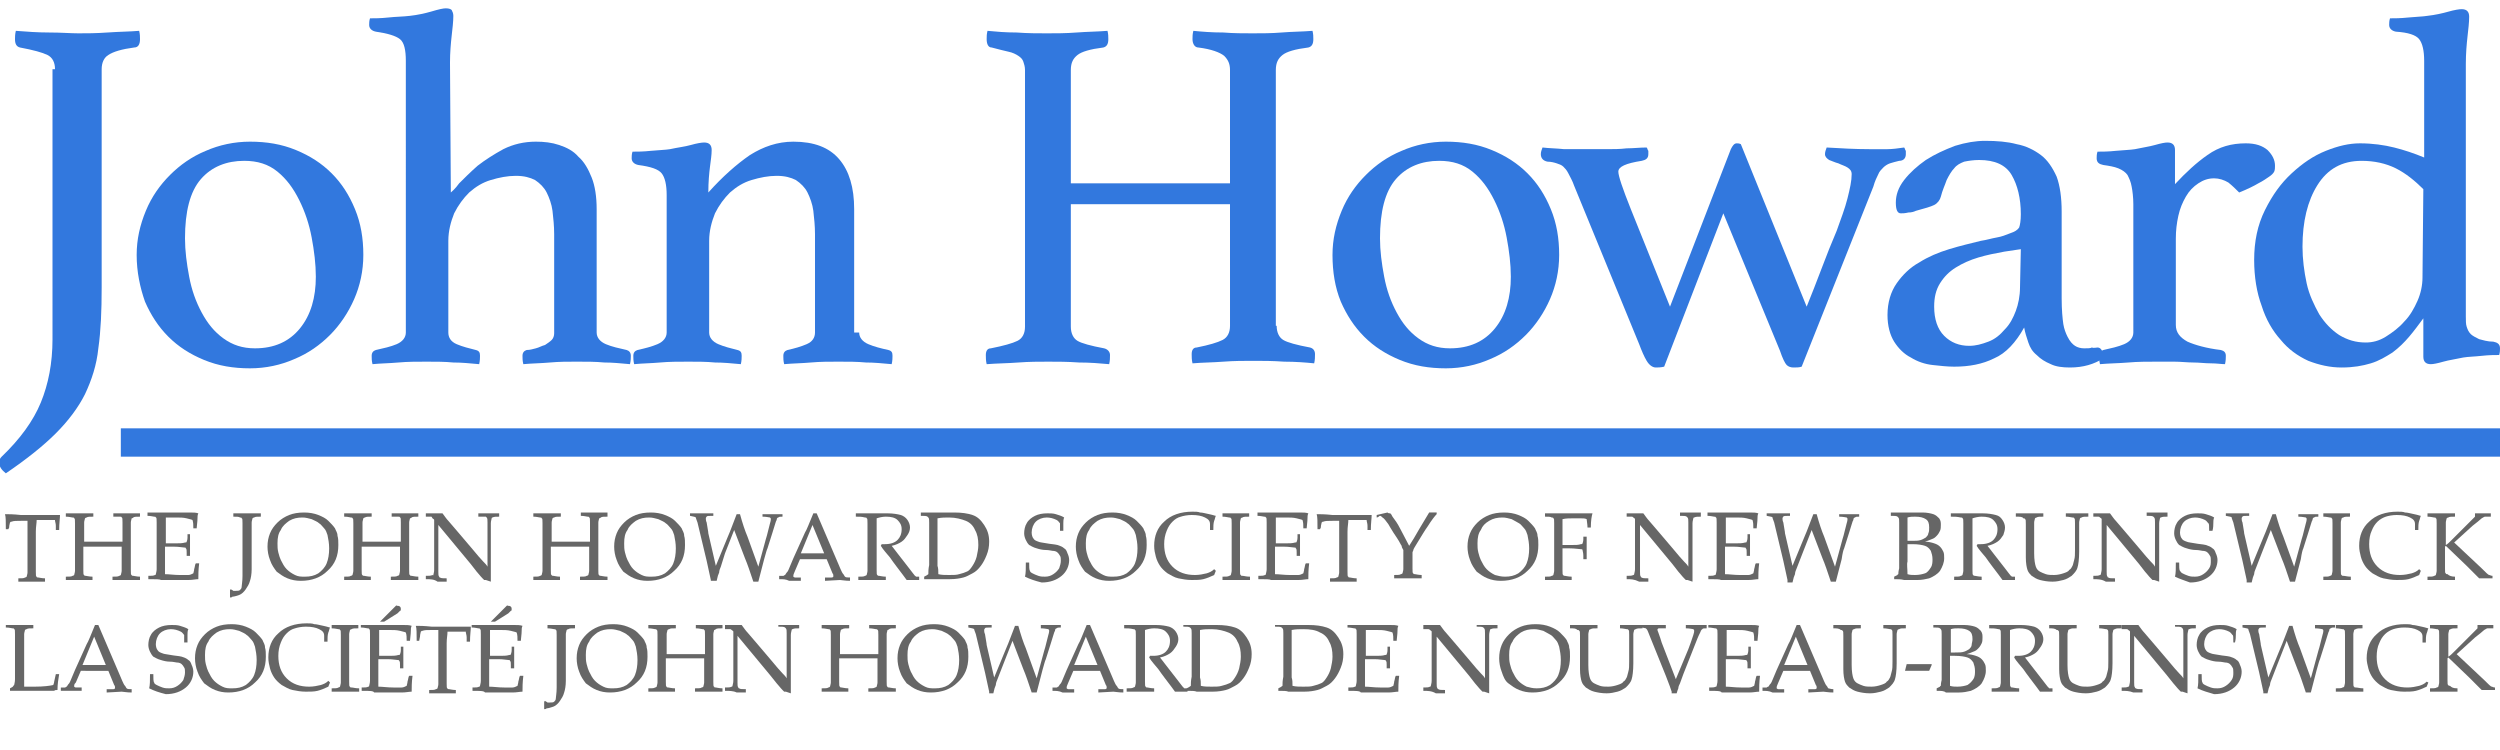<svg xmlns="http://www.w3.org/2000/svg" xmlns:xlink="http://www.w3.org/1999/xlink" id="Layer_1" x="0px" y="0px" viewBox="0 0 300 90" style="enable-background:new 0 0 300 90;" xml:space="preserve"><style type="text/css">	.st0{fill:#3278DE;}	.st1{fill:#666666;}</style><g>	<g>		<g>			<path class="st0" d="M6.6,8.3c0-0.8-0.3-1.4-0.9-1.7C5.1,6.3,4,6,2.4,5.7C2,5.6,1.8,5.3,1.8,4.7c0-0.2,0-0.6,0.1-1    c1.3,0.1,2.6,0.2,4,0.2S8.5,4,9.4,4c1,0,2.1,0,3.5-0.1c1.4-0.1,2.6-0.1,3.8-0.2c0.1,0.4,0.1,0.7,0.1,1c0,0.6-0.2,1-0.7,1    c-1.5,0.2-2.5,0.5-3.1,0.9c-0.5,0.3-0.8,0.9-0.8,1.7v26.2c0,2.8-0.1,5.2-0.4,7.3c-0.2,2-0.8,3.8-1.6,5.5c-0.8,1.6-2,3.2-3.5,4.7    s-3.5,3.1-6,4.8c-0.5-0.4-0.8-0.8-0.8-1.3c0-0.3,0.1-0.5,0.3-0.7c2.2-2.1,3.8-4.3,4.7-6.5s1.4-4.7,1.4-7.6V8.3H6.6z"></path>		</g>		<g>			<path class="st0" d="M16.4,30.6c0-1.9,0.4-3.6,1.1-5.3s1.7-3.1,2.9-4.3c1.2-1.2,2.6-2.2,4.3-2.9c1.6-0.7,3.4-1.1,5.3-1.1    c2,0,3.8,0.3,5.5,1s3.1,1.6,4.3,2.8c1.2,1.2,2.1,2.6,2.8,4.3c0.7,1.7,1,3.5,1,5.5c0,1.9-0.4,3.7-1.1,5.3    c-0.7,1.6-1.7,3.1-2.9,4.3s-2.6,2.2-4.3,2.9c-1.6,0.7-3.4,1.1-5.3,1.1c-2,0-3.8-0.3-5.5-1s-3.1-1.6-4.3-2.8    c-1.2-1.2-2.1-2.6-2.8-4.2C16.8,34.5,16.4,32.6,16.4,30.6z M22.2,28.6c0,1.5,0.2,3,0.5,4.6c0.3,1.6,0.8,3,1.5,4.3    s1.5,2.3,2.6,3.1s2.3,1.2,3.8,1.2c2.3,0,4.1-0.8,5.4-2.4c1.3-1.6,1.9-3.7,1.9-6.2c0-1.5-0.2-3.1-0.5-4.7s-0.8-3.1-1.5-4.5    s-1.5-2.5-2.6-3.4s-2.4-1.3-4-1.3c-2.1,0-3.9,0.7-5.2,2.2C22.8,23,22.2,25.4,22.2,28.6z"></path>		</g>		<g>			<path class="st0" d="M54.1,23.1c0.1-0.1,0.5-0.4,1-1.1c0.6-0.6,1.3-1.3,2.2-2.1c0.9-0.7,2-1.4,3.1-2c1.2-0.6,2.5-0.9,3.9-0.9    c1,0,1.9,0.1,2.8,0.4s1.7,0.7,2.3,1.4c0.7,0.6,1.2,1.5,1.6,2.5s0.6,2.3,0.6,3.8v14.8c0,0.6,0.4,1.1,1.1,1.4s1.6,0.5,2.5,0.7    c0.3,0.1,0.5,0.3,0.5,0.7c0,0.2,0,0.6-0.1,1c-1.1-0.1-2.1-0.2-3.1-0.2c-1-0.1-2.1-0.1-3.3-0.1c-1.1,0-2.1,0-3.2,0.1    s-2.1,0.1-3.2,0.2c-0.1-0.4-0.1-0.7-0.1-1c0-0.4,0.2-0.6,0.5-0.7c0.4,0,0.7-0.1,1.1-0.2c0.4-0.1,0.7-0.3,1.1-0.4    c0.3-0.2,0.6-0.4,0.8-0.6c0.2-0.2,0.3-0.5,0.3-0.8V28.1c0-1-0.1-1.9-0.2-2.8c-0.1-0.8-0.4-1.6-0.7-2.2c-0.3-0.6-0.8-1.1-1.4-1.5    c-0.6-0.3-1.3-0.5-2.3-0.5s-2,0.2-3,0.5s-1.8,0.8-2.6,1.5c-0.7,0.7-1.3,1.5-1.8,2.5c-0.4,1-0.7,2.1-0.7,3.3v11    c0,0.6,0.3,1.1,1,1.4c0.7,0.3,1.5,0.5,2.3,0.7c0.4,0.1,0.5,0.3,0.5,0.7c0,0.2,0,0.6-0.1,1c-1.1-0.1-2.1-0.2-3.1-0.2    c-1-0.1-2.1-0.1-3.2-0.1c-1.2,0-2.3,0-3.4,0.1c-1.1,0.1-2.1,0.1-3.1,0.2c-0.1-0.4-0.1-0.7-0.1-1c0-0.4,0.2-0.6,0.5-0.7    c0.9-0.2,1.8-0.4,2.5-0.7s1.1-0.8,1.1-1.4V7.3c0-1.3-0.2-2.2-0.7-2.6S46.5,4,45.1,3.8c-0.5-0.1-0.8-0.4-0.8-0.8    c0-0.2,0-0.5,0.1-0.8c0.5,0,1.3,0,2.2-0.1C47.5,2,48.4,2,49.2,1.9c0.9-0.1,1.8-0.3,2.5-0.5c1-0.3,1.5-0.4,1.8-0.4    c0.4,0,0.6,0.1,0.7,0.2c0.1,0.2,0.2,0.4,0.2,0.7c0,0.7-0.1,1.5-0.2,2.4c-0.1,0.9-0.2,2-0.2,3.2L54.1,23.1L54.1,23.1z"></path>		</g>		<g>			<path class="st0" d="M103.1,39.9c0,0.6,0.4,1.1,1.1,1.4c0.7,0.3,1.5,0.5,2.4,0.7c0.4,0.1,0.5,0.3,0.5,0.7c0,0.2,0,0.6-0.1,1    c-1.1-0.1-2.1-0.2-3.1-0.2c-1-0.1-2.1-0.1-3.3-0.1c-1.1,0-2.2,0-3.3,0.1c-1.1,0.1-2.1,0.1-3.2,0.2C94,43.3,94,43,94,42.7    c0-0.4,0.2-0.6,0.5-0.7c0.9-0.2,1.6-0.4,2.3-0.7c0.7-0.3,1-0.8,1-1.4V28.1c0-1-0.1-1.9-0.2-2.8c-0.1-0.8-0.4-1.6-0.7-2.2    c-0.3-0.6-0.8-1.1-1.4-1.5c-0.6-0.3-1.3-0.5-2.3-0.5s-2,0.2-3,0.5s-1.8,0.8-2.6,1.5c-0.7,0.7-1.3,1.5-1.8,2.5    c-0.4,1-0.7,2.1-0.7,3.3v11c0,0.6,0.4,1.1,1.1,1.4c0.7,0.3,1.5,0.5,2.3,0.7c0.4,0.1,0.5,0.3,0.5,0.7c0,0.2,0,0.6-0.1,1    c-1.1-0.1-2.1-0.2-3.1-0.2c-1-0.1-2.1-0.1-3.2-0.1c-1.2,0-2.3,0-3.4,0.1s-2.1,0.1-3.1,0.2C76,43.3,76,43,76,42.7    c0-0.4,0.2-0.6,0.5-0.7c0.9-0.2,1.7-0.4,2.4-0.7c0.7-0.3,1.1-0.8,1.1-1.4V23.4c0-1.2-0.2-2.1-0.6-2.6s-1.3-0.8-2.8-1    c-0.5-0.1-0.8-0.4-0.8-0.8c0-0.2,0-0.5,0.1-0.8c0.5,0,1.3,0,2.2-0.1c1-0.1,1.7-0.1,2.3-0.2c0.9-0.2,1.8-0.3,2.5-0.5    s1.3-0.3,1.6-0.3c0.6,0,0.9,0.3,0.9,0.9s-0.1,1.2-0.2,2S85,21.8,85,23.1c1.7-1.9,3.4-3.4,5-4.5c1.6-1,3.3-1.6,5.2-1.6    c2.5,0,4.3,0.7,5.5,2.1s1.8,3.4,1.8,6v14.8H103.1z"></path>		</g>		<g>			<path class="st0" d="M153.2,39.1c0,0.8,0.3,1.4,0.8,1.7s1.6,0.6,3.2,0.9c0.4,0.1,0.6,0.4,0.6,0.8c0,0.3,0,0.7-0.1,1.1    c-1-0.1-2.2-0.2-3.6-0.2c-1.4-0.1-2.6-0.1-3.7-0.1c-1.1,0-2.3,0-3.6,0.1s-2.5,0.1-3.7,0.2c-0.1-0.4-0.1-0.8-0.1-1.1    c0-0.5,0.2-0.8,0.6-0.8c1.5-0.3,2.5-0.6,3.1-0.9c0.6-0.3,0.9-0.9,0.9-1.7V24.5h-19.1v14.7c0,0.8,0.3,1.4,0.8,1.7s1.6,0.6,3.2,0.9    c0.4,0.1,0.7,0.4,0.7,0.8c0,0.3,0,0.7-0.1,1.1c-1.1-0.1-2.3-0.2-3.6-0.2c-1.4-0.1-2.6-0.1-3.7-0.1s-2.3,0-3.6,0.1    c-1.3,0.1-2.5,0.1-3.8,0.2c-0.1-0.4-0.1-0.8-0.1-1.1c0-0.5,0.2-0.8,0.6-0.8c1.5-0.3,2.6-0.6,3.2-0.9c0.6-0.3,0.9-0.9,0.9-1.7V8.4    c0-0.4-0.1-0.7-0.2-1s-0.3-0.5-0.6-0.7c-0.3-0.2-0.7-0.4-1.2-0.5s-1.2-0.3-2-0.5c-0.4,0-0.6-0.4-0.6-1c0-0.3,0-0.6,0.1-1    c1,0.1,2.2,0.2,3.5,0.2c1.3,0.1,2.6,0.1,3.6,0.1c1.1,0,2.3,0,3.6-0.1s2.5-0.1,3.7-0.2c0.1,0.4,0.1,0.7,0.1,1c0,0.6-0.2,0.9-0.6,1    c-1.6,0.2-2.6,0.5-3.1,0.9s-0.8,0.9-0.8,1.8V22h19.1V8.4c0-0.7-0.2-1.2-0.7-1.7c-0.5-0.4-1.5-0.8-3.1-1c-0.4,0-0.7-0.4-0.7-1    c0-0.3,0-0.6,0.1-1c1,0.1,2.2,0.2,3.6,0.2C148,4,149.3,4,150.3,4c1.1,0,2.3,0,3.5-0.1c1.2-0.1,2.5-0.1,3.7-0.2    c0.1,0.4,0.1,0.7,0.1,1c0,0.6-0.2,0.9-0.6,1c-1.6,0.2-2.6,0.5-3.1,0.9s-0.8,0.9-0.8,1.8v30.7H153.2z"></path>		</g>		<g>			<path class="st0" d="M159.9,30.6c0-1.9,0.4-3.6,1.1-5.3c0.7-1.7,1.7-3.1,2.9-4.3c1.2-1.2,2.6-2.2,4.3-2.9    c1.6-0.7,3.4-1.1,5.3-1.1c2,0,3.8,0.3,5.5,1s3.1,1.6,4.3,2.8c1.2,1.2,2.1,2.6,2.8,4.3c0.7,1.7,1,3.5,1,5.5c0,1.9-0.4,3.7-1.1,5.3    c-0.7,1.6-1.7,3.1-2.9,4.3s-2.6,2.2-4.3,2.9c-1.6,0.7-3.4,1.1-5.3,1.1c-2,0-3.8-0.3-5.5-1s-3.1-1.6-4.3-2.8s-2.1-2.6-2.8-4.2    C160.2,34.5,159.9,32.6,159.9,30.6z M165.6,28.6c0,1.5,0.2,3,0.5,4.6c0.3,1.6,0.8,3,1.5,4.3s1.5,2.3,2.6,3.1s2.3,1.2,3.8,1.2    c2.3,0,4.1-0.8,5.4-2.4c1.3-1.6,1.9-3.7,1.9-6.2c0-1.5-0.2-3.1-0.5-4.7s-0.8-3.1-1.5-4.5s-1.5-2.5-2.6-3.4s-2.4-1.3-4-1.3    c-2.1,0-3.9,0.7-5.2,2.2C166.2,23,165.6,25.4,165.6,28.6z"></path>		</g>		<g>			<path class="st0" d="M216.8,36.8c0.6-1.5,1.2-3,1.8-4.6c0.6-1.6,1.2-3.1,1.8-4.5c0.5-1.4,1-2.7,1.3-3.9c0.3-1.2,0.5-2.1,0.5-2.9    c0-0.4-0.2-0.6-0.5-0.8c-0.3-0.2-0.7-0.3-1.1-0.5c-0.4-0.1-0.8-0.3-1.1-0.4c-0.3-0.2-0.5-0.4-0.5-0.7c0-0.3,0.1-0.5,0.2-0.8    c1.7,0.1,3.4,0.2,5.1,0.2c0.8,0,1.5,0,2.2,0c0.6,0,1.3-0.1,2-0.2c0.1,0.1,0.1,0.3,0.2,0.4c0,0.2,0,0.3,0,0.4    c0,0.5-0.3,0.8-0.8,0.8c-0.4,0.1-0.8,0.2-1.1,0.3c-0.3,0.1-0.6,0.3-0.8,0.5s-0.5,0.5-0.6,0.8c-0.2,0.4-0.4,0.8-0.6,1.5L216.2,44    c-0.3,0.1-0.6,0.1-1,0.1c-0.3,0-0.6-0.1-0.8-0.3s-0.5-0.8-0.8-1.7l-6.8-16.5L199.7,44c-0.4,0.1-0.8,0.1-1,0.1    c-0.4,0-0.8-0.3-1.1-0.8s-0.6-1.2-0.9-2l-7.8-19c-0.2-0.6-0.5-1.1-0.7-1.5s-0.4-0.6-0.6-0.8c-0.2-0.2-0.5-0.3-0.8-0.4    s-0.7-0.2-1.1-0.2c-0.5-0.1-0.8-0.4-0.8-0.9c0-0.3,0.1-0.5,0.2-0.8c0.8,0.1,1.7,0.1,2.6,0.2c0.9,0,1.9,0,2.9,0h2.1    c0.9,0,1.7,0,2.5-0.1c0.8,0,1.6-0.1,2.4-0.1c0.1,0.1,0.1,0.3,0.2,0.4c0,0.2,0,0.3,0,0.4c0,0.5-0.3,0.7-0.8,0.8    c-1.9,0.3-2.8,0.7-2.8,1.3c0,0.5,0.5,2,1.5,4.5l4.7,11.7l7.3-18.9c0.2-0.4,0.4-0.7,0.7-0.7c0.1,0,0.3,0,0.5,0.1L216.8,36.8z"></path>		</g>		<g>			<path class="st0" d="M251.7,41.7c0.4,0,0.7,0.4,0.7,1.3c-1.1,0.7-2.4,1.1-4,1.1c-0.9,0-1.7-0.1-2.3-0.4c-0.7-0.3-1.2-0.6-1.7-1.1    c-0.5-0.4-0.8-0.9-1-1.5s-0.4-1.2-0.5-1.8c-1,1.8-2.2,3.1-3.6,3.7c-1.4,0.7-3,1-4.8,1c-0.8,0-1.7-0.1-2.6-0.2    c-0.9-0.1-1.8-0.4-2.6-0.9c-0.8-0.4-1.5-1.1-2-1.9c-0.5-0.8-0.8-1.9-0.8-3.2c0-1.5,0.4-2.8,1.1-3.8c0.7-1,1.6-1.9,2.7-2.5    c1.1-0.7,2.3-1.2,3.6-1.6s2.6-0.7,3.8-1c0.7-0.1,1.3-0.3,1.9-0.4c0.6-0.1,1.1-0.3,1.6-0.5c0.6-0.2,0.9-0.4,1.1-0.7    c0.1-0.3,0.2-0.8,0.2-1.6c0-1.9-0.4-3.5-1.1-4.7c-0.7-1.2-2-1.8-3.9-1.8c-0.7,0-1.3,0.1-1.8,0.2c-0.5,0.2-0.9,0.4-1.2,0.8    c-0.3,0.3-0.6,0.8-0.9,1.4c-0.2,0.6-0.5,1.2-0.7,2c-0.1,0.4-0.4,0.8-0.8,1c-0.4,0.2-1.1,0.4-2.2,0.7c-0.2,0.1-0.5,0.2-0.9,0.2    c-0.4,0.1-0.7,0.1-0.9,0.1c-0.4,0-0.6-0.4-0.6-1.3s0.3-1.8,1-2.7c0.7-0.9,1.6-1.7,2.6-2.4c1.1-0.7,2.2-1.2,3.5-1.7    c1.3-0.4,2.5-0.6,3.6-0.6c1.4,0,2.7,0.1,3.8,0.4c1.1,0.2,2.1,0.7,2.9,1.3c0.8,0.6,1.4,1.5,1.9,2.6c0.4,1.1,0.6,2.5,0.6,4.2v10.4    c0,1.4,0.1,2.4,0.2,3.1c0.1,0.6,0.3,1.1,0.5,1.5c0.3,0.6,0.6,0.9,0.9,1.1c0.3,0.2,0.7,0.3,1.1,0.3c0.4,0,0.8,0,0.9-0.1    C251.3,41.8,251.5,41.7,251.7,41.7z M242.5,29.9l-2,0.3c-1.1,0.2-2.1,0.4-3.1,0.7c-1,0.3-1.9,0.7-2.7,1.2s-1.4,1.1-1.9,1.9    s-0.7,1.7-0.7,2.8c0,1.5,0.4,2.7,1.2,3.5s1.8,1.2,3,1.2c0.8,0,1.5-0.2,2.3-0.5s1.4-0.8,2-1.5c0.6-0.6,1-1.4,1.3-2.2    s0.5-1.8,0.5-2.8L242.5,29.9L242.5,29.9z"></path>		</g>		<g>			<path class="st0" d="M269.5,17.2c1.2,0,2,0.3,2.6,0.8c0.6,0.6,0.9,1.2,0.9,1.9c0,0.2,0,0.5-0.1,0.7s-0.3,0.4-0.6,0.6    c-0.3,0.2-0.7,0.5-1.3,0.8c-0.5,0.3-1.3,0.7-2.3,1.1c-0.4-0.4-0.8-0.8-1.3-1.2c-0.5-0.3-1.1-0.5-1.7-0.5c-0.7,0-1.3,0.2-1.9,0.6    s-1.1,0.9-1.5,1.6s-0.7,1.4-0.9,2.3c-0.2,0.9-0.3,1.8-0.3,2.7V39c0,0.9,0.5,1.5,1.4,2c0.9,0.4,2.3,0.8,4,1    c0.4,0.1,0.6,0.3,0.6,0.7c0,0.2,0,0.6-0.1,1c-0.4,0-1-0.1-1.7-0.1s-1.4-0.1-2.1-0.1s-1.5-0.1-2.3-0.1s-1.5,0-2.1,0    c-1.1,0-2.3,0-3.4,0.1c-1.2,0.1-2.3,0.1-3.4,0.2c-0.1-0.4-0.1-0.7-0.1-1c0-0.4,0.2-0.6,0.5-0.7c0.9-0.2,1.8-0.4,2.5-0.7    s1.1-0.8,1.1-1.4V24.5c0-0.8-0.1-1.6-0.2-2.1c-0.1-0.6-0.3-1-0.5-1.4c-0.2-0.3-0.6-0.6-1.1-0.8c-0.5-0.2-1.1-0.3-1.8-0.4    c-0.5-0.1-0.8-0.3-0.8-0.8c0-0.2,0-0.5,0.1-0.8c0.5,0,1.3,0,2.2-0.1c1-0.1,1.7-0.1,2.3-0.2c0.9-0.2,1.7-0.3,2.4-0.5    c0.7-0.2,1.2-0.3,1.5-0.3c0.6,0,0.9,0.3,0.9,0.9v4.1c1.3-1.4,2.6-2.6,3.9-3.5C266.3,17.6,267.8,17.2,269.5,17.2z"></path>		</g>		<g>			<path class="st0" d="M295.9,38c0,0.5,0,0.9,0.1,1.2s0.2,0.6,0.5,0.9c0.2,0.2,0.6,0.4,1,0.6c0.4,0.1,1,0.3,1.7,0.3    c0.5,0.1,0.8,0.3,0.8,0.8c0,0.2,0,0.5-0.1,0.8c-0.5,0-1.2,0-2.1,0.1s-1.6,0.1-2.2,0.2c-0.9,0.2-1.7,0.3-2.4,0.5    c-0.7,0.2-1.2,0.3-1.5,0.3c-0.6,0-0.9-0.3-0.9-0.9v-4.6c-0.6,0.8-1.1,1.5-1.7,2.2s-1.2,1.3-2,1.9c-0.8,0.5-1.6,1-2.6,1.3    s-2.1,0.5-3.5,0.5s-2.7-0.3-4-0.8c-1.3-0.6-2.4-1.4-3.3-2.5c-1-1.1-1.8-2.5-2.3-4.1c-0.6-1.6-0.9-3.5-0.9-5.5    c0-2.2,0.4-4.2,1.3-6s1.9-3.2,3.2-4.4c1.3-1.2,2.6-2.1,4.1-2.7s2.8-0.9,4.1-0.9c1.5,0,2.9,0.2,4.1,0.5s2.4,0.7,3.6,1.2V7.3    c0-1.2-0.2-2.1-0.6-2.6s-1.3-0.8-2.8-0.9c-0.5-0.1-0.8-0.4-0.8-0.8c0-0.2,0-0.5,0.1-0.8c0.5,0,1.3,0,2.2-0.1    c1-0.1,1.7-0.1,2.3-0.2c0.9-0.1,1.8-0.3,2.5-0.5s1.3-0.3,1.6-0.3c0.6,0,0.9,0.3,0.9,0.9c0,0.7-0.1,1.5-0.2,2.4s-0.2,2-0.2,3.3    L295.9,38L295.9,38z M290.8,22.7c-1-1-2.1-1.9-3.3-2.5c-1.2-0.6-2.6-0.9-4.1-0.9c-2.4,0-4.1,1-5.3,2.9c-1.2,1.9-1.8,4.4-1.8,7.4    c0,1.5,0.2,3,0.5,4.4s0.9,2.6,1.5,3.7c0.7,1.1,1.5,1.9,2.4,2.5c1,0.6,2,0.9,3.2,0.9c0.8,0,1.6-0.2,2.4-0.7s1.6-1.1,2.2-1.8    c0.7-0.7,1.2-1.6,1.6-2.5s0.6-1.9,0.6-2.8L290.8,22.7L290.8,22.7z"></path>		</g>	</g>	<g>		<g>			<g>				<rect x="14.5" y="51.4" class="st0" width="285.5" height="3.4"></rect>			</g>		</g>	</g>	<g>		<path class="st1" d="M1,63.5H0.7c0-0.9,0-1.5-0.1-1.8c0.4,0,1,0,1.9,0.1c0.7,0,1.2,0,1.4,0c0.3,0,0.8,0,1.8,0c0.7,0,1.1,0,1.5,0   c0,0.4-0.1,1-0.1,1.8H6.7l0-0.5c0-0.3-0.1-0.5-0.1-0.6s0-0.1,0-0.1s-0.1,0-0.1,0c-0.1,0-0.2,0-0.6,0c-0.3,0-0.6,0-0.8,0H4.4   c0,0.4-0.1,0.8-0.1,1.4v3.3c0,0.5,0,1,0,1.5c0,0.4,0,0.6,0.1,0.6c0,0.1,0.1,0.1,0.2,0.1c0.1,0,0.4,0.1,0.8,0.1v0.4   c-0.7,0-1.2,0-1.5,0c-0.1,0-0.7,0-1.7,0v-0.4c0.4,0,0.7,0,0.8-0.1c0.1,0,0.2-0.1,0.2-0.1c0-0.1,0.1-0.3,0.1-0.5c0-0.1,0-0.6,0-1.6   v-3.2c0-0.2,0-0.3,0-0.5l0-0.9H2.5c-0.5,0-0.9,0-1.1,0.1c-0.1,0-0.1,0-0.2,0.1c0,0.1-0.1,0.3-0.1,0.6L1,63.5z"></path>		<path class="st1" d="M7.9,62v-0.4l1.7,0l1.6,0V62c-0.4,0-0.7,0-0.8,0.1c-0.1,0-0.2,0.1-0.2,0.1c0,0.1-0.1,0.3-0.1,0.5   c0,0.1,0,0.6,0,1.6V65c0.7,0,1.6,0,2.7,0c0.8,0,1.4,0,1.9,0v-0.8c0-0.5,0-1,0-1.5c0-0.4,0-0.6-0.1-0.6c0-0.1-0.1-0.1-0.2-0.1   C14.3,62,14,62,13.6,62v-0.4c0.8,0,1.3,0,1.6,0c0.1,0,0.7,0,1.6,0V62c-0.4,0-0.7,0-0.8,0.1s-0.2,0.1-0.2,0.1   c0,0.1-0.1,0.3-0.1,0.5c0,0.1,0,0.6,0,1.6v2.6c0,0.5,0,1,0,1.5c0,0.4,0,0.6,0.1,0.6c0,0.1,0.1,0.1,0.2,0.1c0.1,0,0.4,0.1,0.8,0.1   v0.4c-0.7,0-1.3,0-1.8,0c-0.5,0-1,0-1.5,0v-0.4c0.4,0,0.7,0,0.8-0.1c0.1,0,0.2-0.1,0.2-0.1c0-0.1,0.1-0.3,0.1-0.5   c0-0.1,0-0.6,0-1.6v-1.3c-1,0-1.8,0-2.4,0c-0.6,0-1.3,0-2.2,0v1.3c0,0.5,0,1,0,1.5c0,0.4,0,0.6,0.1,0.6c0,0.1,0.1,0.1,0.2,0.1   c0.1,0,0.4,0.1,0.8,0.1v0.4c-0.5,0-1,0-1.5,0c-0.6,0-1.2,0-1.7,0v-0.4c0.4,0,0.7,0,0.8-0.1c0.1,0,0.2-0.1,0.2-0.1   c0-0.1,0.1-0.3,0.1-0.5c0-0.1,0-0.6,0-1.6v-2.6c0-0.5,0-1,0-1.5c0-0.4,0-0.6-0.1-0.6c0-0.1-0.1-0.1-0.2-0.1S8.3,62,7.9,62z"></path>		<path class="st1" d="M17.8,69.5v-0.4c0.4,0,0.6,0,0.8-0.1c0.1,0,0.1-0.1,0.1-0.1c0-0.1,0.1-0.3,0.1-0.6c0-0.5,0-0.9,0-1.3v-2.8   c0-0.5,0-1,0-1.5c0-0.4,0-0.6-0.1-0.6c0-0.1-0.1-0.1-0.2-0.1c-0.1,0-0.4-0.1-0.8-0.1v-0.4l1.6,0l1.7,0c0.8,0,1.4,0,1.8,0   c0.4,0,0.7,0,1,0.1c-0.1,0.2-0.1,0.4-0.1,0.6c0,0,0,0.4-0.1,1.2h-0.4c0-0.4,0-0.7-0.1-1c-0.2-0.1-0.4-0.1-0.7-0.2   c-0.4-0.1-0.8-0.1-1.2-0.1c-0.1,0-0.3,0-0.6,0s-0.5,0-0.7,0c0,0.4,0,0.8,0,1.2l0,1.9c0.4,0,0.8,0,1.2,0c0.4,0,0.8,0,1.1-0.1   c0.1,0,0.2,0,0.2-0.1c0,0,0.1-0.2,0.1-0.5l0-0.4h0.3v0.1l0,1.2l0,1.3h-0.4l0-0.4c0-0.3,0-0.4-0.1-0.5c0-0.1-0.1-0.1-0.2-0.1   c-0.2,0-0.6-0.1-1.2-0.1c-0.2,0-0.6,0-1.1,0c0,0.4,0,0.9,0,1.7c0,0.7,0,1.2,0,1.6c0.5,0,1.1,0.1,1.8,0.1c0.5,0,0.8,0,1,0   c0.2,0,0.4-0.1,0.6-0.2c0-0.1,0.1-0.3,0.1-0.5c0.1-0.3,0.1-0.6,0.2-0.7h0.4c-0.1,0.8-0.1,1.4-0.1,1.9c-0.3,0-0.7,0.1-1.2,0.1   l-3.3,0C19.2,69.5,18.7,69.5,17.8,69.5z"></path>		<path class="st1" d="M27.6,71.7l0-0.4v-0.1c0-0.1,0-0.2,0-0.4l0.1-0.1c0.1,0.1,0.2,0.1,0.3,0.2c0.1,0,0.2,0,0.3,0   c0.2,0,0.4,0,0.5-0.1c0.1-0.1,0.2-0.2,0.2-0.4s0.1-0.6,0.1-1.3v-4.8c0-0.5,0-1,0-1.5c0-0.4,0-0.6-0.1-0.6c0-0.1-0.1-0.1-0.2-0.1   C28.7,62,28.4,62,28,62v-0.4c0.6,0,1.1,0,1.6,0c0.5,0,1.1,0,1.7,0V62c-0.4,0-0.7,0-0.8,0.1c-0.1,0-0.2,0.1-0.2,0.1   c0,0.1-0.1,0.3-0.1,0.5c0,0.1,0,0.6,0,1.6v4c0,0.6-0.1,1.1-0.2,1.4c-0.1,0.4-0.3,0.7-0.5,1s-0.5,0.6-0.8,0.7s-0.6,0.2-0.8,0.2   C27.8,71.7,27.7,71.7,27.6,71.7z"></path>		<path class="st1" d="M32.1,65.6c0-0.6,0.1-1.1,0.3-1.6s0.5-0.9,0.9-1.3c0.4-0.4,0.9-0.7,1.4-0.9s1.1-0.3,1.8-0.3   c0.6,0,1.2,0.1,1.7,0.3s0.9,0.4,1.2,0.7c0.3,0.3,0.6,0.6,0.8,0.9c0.1,0.3,0.3,0.5,0.3,0.9c0.1,0.3,0.1,0.7,0.1,1.1   c0,1.3-0.4,2.3-1.3,3.1c-0.8,0.8-1.9,1.2-3.2,1.2c-0.6,0-1.1-0.1-1.6-0.3c-0.5-0.2-0.9-0.5-1.3-0.8c-0.3-0.4-0.6-0.8-0.8-1.4   C32.2,66.7,32.1,66.1,32.1,65.6z M33.3,65.2c0,0.4,0,0.7,0.1,1.1c0.1,0.4,0.2,0.7,0.3,0.9c0.2,0.4,0.4,0.8,0.7,1.1s0.6,0.5,1,0.7   s0.7,0.2,1.2,0.2c0.6,0,1.1-0.1,1.6-0.4c0.4-0.3,0.8-0.7,1-1.2c0.2-0.5,0.3-1.1,0.3-1.8c0-0.6-0.1-1.1-0.2-1.6   c-0.1-0.3-0.2-0.6-0.4-0.8c-0.2-0.2-0.4-0.5-0.6-0.6c-0.2-0.2-0.5-0.3-0.9-0.5c-0.4-0.1-0.7-0.2-1.1-0.2c-0.6,0-1.1,0.1-1.6,0.4   c-0.4,0.3-0.8,0.6-1,1.1C33.4,64,33.3,64.5,33.3,65.2z"></path>		<path class="st1" d="M41.3,62v-0.4l1.7,0l1.6,0V62c-0.4,0-0.7,0-0.8,0.1c-0.1,0-0.2,0.1-0.2,0.1c0,0.1-0.1,0.3-0.1,0.5   c0,0.1,0,0.6,0,1.6V65c0.7,0,1.6,0,2.7,0c0.8,0,1.4,0,1.9,0v-0.8c0-0.5,0-1,0-1.5c0-0.4,0-0.6-0.1-0.6c0-0.1-0.1-0.1-0.2-0.1   C47.7,62,47.4,62,47,62v-0.4c0.8,0,1.3,0,1.6,0c0.1,0,0.7,0,1.6,0V62c-0.4,0-0.7,0-0.8,0.1s-0.2,0.1-0.2,0.1   c0,0.1-0.1,0.3-0.1,0.5c0,0.1,0,0.6,0,1.6v2.6c0,0.5,0,1,0,1.5c0,0.4,0,0.6,0.1,0.6c0,0.1,0.1,0.1,0.2,0.1c0.1,0,0.4,0.1,0.8,0.1   v0.4c-0.7,0-1.3,0-1.8,0c-0.5,0-1,0-1.5,0v-0.4c0.4,0,0.7,0,0.8-0.1c0.1,0,0.2-0.1,0.2-0.1c0-0.1,0.1-0.3,0.1-0.5   c0-0.1,0-0.6,0-1.6v-1.3c-1,0-1.8,0-2.4,0c-0.6,0-1.3,0-2.2,0v1.3c0,0.5,0,1,0,1.5c0,0.4,0,0.6,0.1,0.6c0,0.1,0.1,0.1,0.2,0.1   c0.1,0,0.4,0.1,0.8,0.1v0.4c-0.5,0-1,0-1.5,0c-0.6,0-1.2,0-1.7,0v-0.4c0.4,0,0.7,0,0.8-0.1c0.1,0,0.2-0.1,0.2-0.1   c0-0.1,0.1-0.3,0.1-0.5c0-0.1,0-0.6,0-1.6v-2.6c0-0.5,0-1,0-1.5c0-0.4,0-0.6-0.1-0.6c0-0.1-0.1-0.1-0.2-0.1S41.8,62,41.3,62z"></path>		<path class="st1" d="M51.1,69.5v-0.4c0.4,0,0.6,0,0.8-0.1C52,69.1,52,69,52,69c0-0.1,0.1-0.3,0.1-0.6c0-0.5,0-0.9,0-1.3v-4.5   c0-0.1,0-0.2,0-0.2c0-0.1-0.1-0.1-0.2-0.2C51.8,62,51.8,62,51.7,62c-0.1,0-0.3,0-0.6,0v-0.4c0.6,0,1,0,1.2,0c0.3,0,0.5,0,0.8,0   c0.3,0.4,0.5,0.7,0.7,0.9l1.2,1.4l1.7,2c0.5,0.6,1,1.2,1.3,1.5c0.2,0.2,0.4,0.4,0.5,0.6V64c0-0.4,0-0.8,0-1.3c0-0.3,0-0.5-0.1-0.6   c0,0-0.1-0.1-0.1-0.1C58.1,62,57.8,62,57.4,62v-0.4c0.4,0,0.9,0,1.3,0c0.4,0,0.8,0,1.2,0V62c-0.4,0-0.6,0-0.8,0.1   c-0.1,0-0.1,0.1-0.1,0.1c0,0.1-0.1,0.3-0.1,0.6c0,0.5,0,0.9,0,1.3v2.7c0,0.5,0,1.6,0,3l-0.6-0.2l-0.1,0c0,0,0,0-0.1,0   c0,0-0.1-0.1-0.2-0.2c-0.3-0.3-0.5-0.6-0.7-0.8l-0.7-0.9l-3.9-4.7v4.3c0,0.4,0,0.8,0,1.3c0,0.3,0,0.5,0.1,0.6   c0,0.1,0.1,0.1,0.1,0.1c0.1,0.1,0.4,0.1,0.8,0.1v0.4c-0.3,0-0.7,0-1.1,0C52.1,69.5,51.6,69.5,51.1,69.5z"></path>		<path class="st1" d="M64,62v-0.4l1.7,0l1.6,0V62c-0.4,0-0.7,0-0.8,0.1c-0.1,0-0.2,0.1-0.2,0.1c0,0.1-0.1,0.3-0.1,0.5   c0,0.1,0,0.6,0,1.6V65c0.7,0,1.6,0,2.7,0c0.8,0,1.4,0,1.9,0v-0.8c0-0.5,0-1,0-1.5c0-0.4,0-0.6-0.1-0.6c0-0.1-0.1-0.1-0.2-0.1   c-0.1,0-0.4-0.1-0.8-0.1v-0.4c0.8,0,1.3,0,1.6,0c0.1,0,0.7,0,1.6,0V62c-0.4,0-0.7,0-0.8,0.1s-0.2,0.1-0.2,0.1   c0,0.1-0.1,0.3-0.1,0.5c0,0.1,0,0.6,0,1.6v2.6c0,0.5,0,1,0,1.5c0,0.4,0,0.6,0.1,0.6c0,0.1,0.1,0.1,0.2,0.1c0.1,0,0.4,0.1,0.8,0.1   v0.4c-0.7,0-1.3,0-1.8,0c-0.5,0-1,0-1.5,0v-0.4c0.4,0,0.7,0,0.8-0.1c0.1,0,0.2-0.1,0.2-0.1c0-0.1,0.1-0.3,0.1-0.5   c0-0.1,0-0.6,0-1.6v-1.3c-1,0-1.8,0-2.4,0c-0.6,0-1.3,0-2.2,0v1.3c0,0.5,0,1,0,1.5c0,0.4,0,0.6,0.1,0.6c0,0.1,0.1,0.1,0.2,0.1   c0.1,0,0.4,0.1,0.8,0.1v0.4c-0.5,0-1,0-1.5,0c-0.6,0-1.2,0-1.7,0v-0.4c0.4,0,0.7,0,0.8-0.1c0.1,0,0.2-0.1,0.2-0.1   c0-0.1,0.1-0.3,0.1-0.5c0-0.1,0-0.6,0-1.6v-2.6c0-0.5,0-1,0-1.5c0-0.4,0-0.6-0.1-0.6c0-0.1-0.1-0.1-0.2-0.1S64.4,62,64,62z"></path>		<path class="st1" d="M73.7,65.6c0-0.6,0.1-1.1,0.3-1.6s0.5-0.9,0.9-1.3c0.4-0.4,0.9-0.7,1.4-0.9s1.1-0.3,1.8-0.3   c0.6,0,1.2,0.1,1.7,0.3s0.9,0.4,1.2,0.7c0.3,0.3,0.6,0.6,0.8,0.9c0.1,0.3,0.3,0.5,0.3,0.9c0.1,0.3,0.1,0.7,0.1,1.1   c0,1.3-0.4,2.3-1.3,3.1c-0.8,0.8-1.9,1.2-3.2,1.2c-0.6,0-1.1-0.1-1.6-0.3c-0.5-0.2-0.9-0.5-1.3-0.8c-0.3-0.4-0.6-0.8-0.8-1.4   C73.8,66.7,73.7,66.1,73.7,65.6z M74.9,65.2c0,0.4,0,0.7,0.1,1.1c0.1,0.4,0.2,0.7,0.3,0.9c0.2,0.4,0.4,0.8,0.7,1.1s0.6,0.5,1,0.7   s0.7,0.2,1.2,0.2c0.6,0,1.1-0.1,1.6-0.4c0.4-0.3,0.8-0.7,1-1.2c0.2-0.5,0.3-1.1,0.3-1.8c0-0.6-0.1-1.1-0.2-1.6   c-0.1-0.3-0.2-0.6-0.4-0.8c-0.2-0.2-0.4-0.5-0.6-0.6c-0.2-0.2-0.5-0.3-0.9-0.5c-0.4-0.1-0.7-0.2-1.1-0.2c-0.6,0-1.1,0.1-1.6,0.4   c-0.4,0.3-0.8,0.6-1,1.1C75,64,74.9,64.5,74.9,65.2z"></path>		<path class="st1" d="M85.3,69.6l-0.5-2.3l-1.1-4.6c-0.1-0.3-0.2-0.5-0.2-0.6c-0.1-0.1-0.3-0.1-0.7-0.2v-0.3c0.6,0,1.1,0,1.4,0   c0.3,0,0.8,0,1.4,0v0.3c-0.5,0-0.8,0-0.8,0.1c0,0-0.1,0.1-0.1,0.2c0,0.1,0,0.3,0.1,0.5c0.1,0.7,0.2,1.1,0.2,1.3l0.9,3.9l1.4-3.4   c0.4-0.9,0.7-1.8,1.1-2.8h0.4c0.3,1.1,0.6,2,0.9,2.7l1.3,3.6l0.9-3.3c0.2-0.6,0.3-1.2,0.5-1.9c0.1-0.3,0.1-0.5,0.1-0.5   c0-0.1,0-0.1-0.1-0.2c-0.1,0-0.4-0.1-0.9-0.1v-0.3c0.6,0,1,0,1.2,0c0.2,0,0.6,0,1.2,0v0.3c-0.3,0-0.4,0-0.5,0.1   c-0.1,0-0.2,0.1-0.2,0.3c-0.1,0.1-0.2,0.6-0.5,1.5l-0.6,1.9c-0.1,0.2-0.2,0.6-0.4,1.3l-0.7,2.7h-0.6c-0.4-1.2-0.7-2.1-1-2.8   l-1.3-3.4l-1.1,2.8L86.5,68c-0.1,0.2-0.2,0.5-0.2,0.7c-0.1,0.2-0.2,0.5-0.3,1H85.3z"></path>		<path class="st1" d="M93.5,69.5v-0.4c0.3,0,0.5,0,0.5,0c0.1,0,0.1-0.1,0.2-0.1c0.1-0.1,0.1-0.2,0.3-0.4c0.1-0.1,0.3-0.7,0.7-1.6   l1.4-3.1c0.2-0.3,0.5-1.1,1-2.3H98l2.4,5.6c0.4,0.9,0.6,1.5,0.8,1.7c0.1,0.1,0.1,0.2,0.2,0.3s0.3,0.1,0.6,0.1v0.4   c-0.6,0-1-0.1-1.2-0.1l-1.8,0.1v-0.4c0.4,0,0.7,0,0.8,0s0.1,0,0.2-0.1c0,0,0-0.1,0-0.1c0-0.1,0-0.2-0.1-0.3l-0.7-1.7h-3.2   l-0.6,1.4c-0.1,0.3-0.2,0.4-0.2,0.6c0,0.1,0,0.1,0,0.1c0,0,0.1,0.1,0.2,0.1c0.1,0,0.4,0,0.7,0v0.4c-0.6,0-1.1,0-1.4,0   C94.3,69.5,94,69.5,93.5,69.5z M96.1,66.4h2.8L97.5,63L96.1,66.4z"></path>		<path class="st1" d="M102.7,62v-0.4c0.1,0,0.4,0,0.7,0l1.1,0c0.2,0,0.5,0,1,0c0.6,0,0.9,0,1,0c0.7,0,1.2,0.1,1.6,0.2   c0.3,0.1,0.6,0.3,0.8,0.6s0.3,0.6,0.3,0.9c0,0.3-0.1,0.6-0.3,0.9c-0.2,0.3-0.4,0.6-0.7,0.8c-0.3,0.2-0.7,0.4-1.2,0.5   c0.1,0.1,0.3,0.4,0.7,0.9l1.4,1.8c0.4,0.5,0.6,0.8,0.7,0.9c0,0,0.1,0,0.1,0.1c0.1,0,0.2,0,0.4,0v0.4c-0.3,0-0.5,0-0.7,0   c-0.2,0-0.5,0-0.8,0c-0.2-0.3-0.6-0.8-1.2-1.6c-0.3-0.4-0.6-0.8-0.8-1.1c-0.4-0.5-0.8-0.9-1.1-1.4l0.1-0.2c0.2,0,0.3,0,0.4,0   c0.7,0,1.2-0.2,1.5-0.5c0.3-0.3,0.5-0.7,0.5-1.3c0-0.5-0.2-0.8-0.5-1.1c-0.3-0.3-0.8-0.4-1.4-0.4c-0.4,0-0.8,0.1-1.1,0.2   c0,0.2,0,0.4,0,0.6c0,0.1,0,0.6,0,1.6v2.5c0,0.5,0,1,0,1.5c0,0.4,0,0.6,0.1,0.6c0,0.1,0.1,0.1,0.2,0.1c0.1,0,0.4,0.1,0.8,0.1v0.4   c-0.5,0-1,0-1.5,0c-0.4,0-1,0-1.8,0v-0.4c0.4,0,0.7,0,0.8-0.1c0.1,0,0.2-0.1,0.2-0.1c0-0.1,0.1-0.3,0.1-0.5c0-0.1,0-0.6,0-1.6   v-2.6c0-0.5,0-1,0-1.5c0-0.4,0-0.6-0.1-0.6c0-0.1-0.1-0.1-0.2-0.1C103.4,62,103.2,62,102.7,62z"></path>		<path class="st1" d="M110.9,69.5v-0.3c0.2-0.1,0.4-0.2,0.5-0.3c0-0.3,0-0.6,0.1-1.1c0-0.8,0-1.3,0-1.6V64c0-0.4,0-0.8,0-1.3   c0-0.3,0-0.5-0.1-0.6c0,0-0.1-0.1-0.1-0.1c-0.1-0.1-0.4-0.1-0.8-0.1v-0.4c0.5,0,1,0,1.4,0c0.3,0,0.8,0,1.3,0s1,0,1.3,0   c0.9,0,1.6,0.1,2.2,0.3c0.6,0.2,1,0.6,1.4,1.2s0.6,1.2,0.6,2c0,0.6-0.1,1.1-0.3,1.6c-0.2,0.5-0.4,0.9-0.7,1.3   c-0.3,0.4-0.6,0.7-1,0.9c-0.4,0.2-0.7,0.4-1.1,0.5s-0.9,0.2-1.6,0.2c-0.2,0-0.5,0-0.9,0c-0.5,0-0.8,0-1,0   C111.8,69.5,111.4,69.5,110.9,69.5z M112.6,68.9c0.4,0.1,0.8,0.1,1.3,0.1c0.5,0,0.9,0,1.2-0.1c0.4-0.1,0.7-0.2,0.9-0.3   c0.3-0.1,0.5-0.4,0.7-0.7c0.2-0.3,0.4-0.7,0.5-1.1c0.1-0.5,0.2-0.9,0.2-1.4c0-0.7-0.1-1.3-0.4-1.8c-0.2-0.5-0.6-0.9-1.1-1.1   s-1.2-0.4-2-0.4c-0.5,0-0.9,0-1.4,0.1c0,0.2,0,0.5,0,1l0,0.8v2.2l0,1.7C112.6,68.2,112.6,68.5,112.6,68.9z"></path>		<path class="st1" d="M123,69.2c0.1-0.4,0.1-0.9,0.1-1.7h0.4c0,0.5,0,0.9,0.1,1c0,0.1,0.1,0.2,0.3,0.3c0.2,0.1,0.4,0.2,0.7,0.3   s0.5,0.1,0.8,0.1c0.4,0,0.7-0.1,1-0.3s0.5-0.4,0.7-0.7c0.1-0.3,0.2-0.6,0.2-0.9c0-0.2,0-0.5-0.1-0.6c-0.1-0.2-0.2-0.3-0.3-0.4   c-0.1-0.1-0.3-0.2-0.6-0.2c-0.1,0-0.4-0.1-0.8-0.1s-0.8-0.1-1.1-0.2c-0.4-0.1-0.7-0.3-0.9-0.4c-0.2-0.2-0.3-0.4-0.4-0.6   s-0.2-0.5-0.2-0.8c0-0.4,0.1-0.9,0.3-1.2c0.2-0.4,0.6-0.7,1-0.9c0.4-0.2,0.9-0.3,1.5-0.3c0.3,0,0.7,0,1,0.1s0.7,0.2,1,0.4   c-0.1,0.2-0.1,0.5-0.1,0.7c0,0.2,0,0.5,0,0.9h-0.4c0-0.6,0-0.9,0-0.9c-0.1-0.1-0.2-0.3-0.4-0.4c-0.4-0.2-0.8-0.3-1.2-0.3   c-0.5,0-1,0.2-1.3,0.5s-0.5,0.8-0.5,1.3c0,0.3,0.1,0.6,0.2,0.7c0.1,0.2,0.3,0.3,0.6,0.4c0.2,0.1,0.5,0.1,1,0.2   c0.5,0.1,0.9,0.1,1.3,0.2c0.3,0.1,0.6,0.2,0.8,0.4c0.2,0.1,0.3,0.3,0.4,0.6c0.1,0.2,0.2,0.5,0.2,0.8c0,0.7-0.3,1.4-0.9,1.9   c-0.6,0.5-1.4,0.8-2.4,0.8C124.2,69.7,123.6,69.5,123,69.2z"></path>		<path class="st1" d="M129.1,65.6c0-0.6,0.1-1.1,0.3-1.6s0.5-0.9,0.9-1.3c0.4-0.4,0.9-0.7,1.4-0.9s1.1-0.3,1.8-0.3   c0.6,0,1.2,0.1,1.7,0.3s0.9,0.4,1.2,0.7c0.3,0.3,0.6,0.6,0.8,0.9c0.1,0.3,0.3,0.5,0.3,0.9c0.1,0.3,0.1,0.7,0.1,1.1   c0,1.3-0.4,2.3-1.3,3.1c-0.8,0.8-1.9,1.2-3.2,1.2c-0.6,0-1.1-0.1-1.6-0.3c-0.5-0.2-0.9-0.5-1.3-0.8c-0.3-0.4-0.6-0.8-0.8-1.4   C129.2,66.7,129.1,66.1,129.1,65.6z M130.3,65.2c0,0.4,0,0.7,0.1,1.1c0.1,0.4,0.2,0.7,0.3,0.9c0.2,0.4,0.4,0.8,0.7,1.1   s0.6,0.5,1,0.7s0.7,0.2,1.2,0.2c0.6,0,1.1-0.1,1.6-0.4c0.4-0.3,0.8-0.7,1-1.2c0.2-0.5,0.3-1.1,0.3-1.8c0-0.6-0.1-1.1-0.2-1.6   c-0.1-0.3-0.2-0.6-0.4-0.8c-0.2-0.2-0.4-0.5-0.6-0.6c-0.2-0.2-0.5-0.3-0.9-0.5c-0.4-0.1-0.7-0.2-1.1-0.2c-0.6,0-1.1,0.1-1.6,0.4   c-0.4,0.3-0.8,0.6-1,1.1C130.4,64,130.3,64.5,130.3,65.2z"></path>		<path class="st1" d="M145.9,68.5l-0.2,0.5c-0.4,0.2-0.9,0.4-1.3,0.5c-0.4,0.1-0.9,0.1-1.4,0.1c-0.6,0-1.1-0.1-1.6-0.2   c-0.5-0.1-0.9-0.4-1.3-0.6c-0.4-0.3-0.7-0.6-0.9-0.9s-0.4-0.7-0.5-1.1s-0.2-0.8-0.2-1.3c0-1.2,0.4-2.2,1.2-2.9   c0.8-0.8,2-1.2,3.4-1.2c0.3,0,0.7,0,0.9,0.1c0.3,0,0.6,0.1,1.1,0.2s0.7,0.2,0.8,0.2c-0.1,0.2-0.1,0.4-0.2,0.6   c-0.1,0.3-0.1,0.7-0.1,1.1h-0.4l0-0.7c0-0.4-0.2-0.6-0.6-0.8c-0.4-0.2-0.9-0.3-1.6-0.3c-0.5,0-1,0.1-1.3,0.2   c-0.4,0.1-0.7,0.3-1,0.6c-0.3,0.3-0.5,0.6-0.7,1.1s-0.3,1-0.3,1.6c0,1.1,0.3,2,1,2.7c0.7,0.7,1.6,1,2.7,1c0.5,0,1-0.1,1.4-0.2   c0.3-0.1,0.6-0.2,0.9-0.5L145.9,68.5z"></path>		<path class="st1" d="M150,69.2v0.4c-0.8,0-1.3,0-1.6,0l-1.7,0v-0.4c0.4,0,0.7,0,0.8-0.1c0.1,0,0.2-0.1,0.2-0.1   c0-0.1,0.1-0.3,0.1-0.5c0-0.1,0-0.6,0-1.6v-2.6c0-0.5,0-1,0-1.5c0-0.4,0-0.6-0.1-0.6c0-0.1-0.1-0.1-0.2-0.1   c-0.1,0-0.4-0.1-0.8-0.1v-0.4c0.7,0,1.3,0,1.6,0c0.4,0,0.9,0,1.6,0V62c-0.4,0-0.7,0-0.8,0.1c-0.1,0-0.2,0.1-0.2,0.1   c0,0.1-0.1,0.3-0.1,0.5c0,0.1,0,0.6,0,1.6v2.6c0,0.5,0,1,0,1.5c0,0.4,0,0.6,0.1,0.6c0,0.1,0.1,0.1,0.2,0.1   C149.3,69.1,149.5,69.2,150,69.2z"></path>		<path class="st1" d="M151,69.5v-0.4c0.4,0,0.6,0,0.8-0.1c0.1,0,0.1-0.1,0.1-0.1c0-0.1,0.1-0.3,0.1-0.6c0-0.5,0-0.9,0-1.3v-2.8   c0-0.5,0-1,0-1.5c0-0.4,0-0.6-0.1-0.6c0-0.1-0.1-0.1-0.2-0.1c-0.1,0-0.4-0.1-0.8-0.1v-0.4l1.6,0l1.7,0c0.8,0,1.4,0,1.8,0   c0.4,0,0.7,0,1,0.1c-0.1,0.2-0.1,0.4-0.1,0.6c0,0,0,0.4-0.1,1.2h-0.4c0-0.4,0-0.7-0.1-1c-0.2-0.1-0.4-0.1-0.7-0.2   c-0.4-0.1-0.8-0.1-1.2-0.1c-0.1,0-0.3,0-0.6,0s-0.5,0-0.7,0c0,0.4,0,0.8,0,1.2l0,1.9c0.4,0,0.8,0,1.2,0c0.4,0,0.8,0,1.1-0.1   c0.1,0,0.2,0,0.2-0.1c0,0,0.1-0.2,0.1-0.5l0-0.4h0.3v0.1l0,1.2l0,1.3h-0.4l0-0.4c0-0.3,0-0.4-0.1-0.5c0-0.1-0.1-0.1-0.2-0.1   c-0.2,0-0.6-0.1-1.2-0.1c-0.2,0-0.6,0-1.1,0c0,0.4,0,0.9,0,1.7c0,0.7,0,1.2,0,1.6c0.5,0,1.1,0.1,1.8,0.1c0.5,0,0.8,0,1,0   c0.2,0,0.4-0.1,0.6-0.2c0-0.1,0.1-0.3,0.1-0.5c0.1-0.3,0.1-0.6,0.2-0.7h0.4c-0.1,0.8-0.1,1.4-0.1,1.9c-0.3,0-0.7,0.1-1.2,0.1   l-3.3,0C152.4,69.5,151.9,69.5,151,69.5z"></path>		<path class="st1" d="M158.4,63.5h-0.3c0-0.9,0-1.5-0.1-1.8c0.4,0,1,0,1.9,0.1c0.7,0,1.2,0,1.4,0c0.3,0,0.8,0,1.8,0   c0.7,0,1.2,0,1.5,0c0,0.4-0.1,1-0.1,1.8h-0.4l0-0.5c0-0.3-0.1-0.5-0.1-0.6c0,0,0-0.1,0-0.1s-0.1,0-0.1,0c-0.1,0-0.2,0-0.6,0   c-0.3,0-0.6,0-0.8,0h-0.7c0,0.4-0.1,0.8-0.1,1.4v3.3c0,0.5,0,1,0,1.5c0,0.4,0,0.6,0.1,0.6c0,0.1,0.1,0.1,0.2,0.1   c0.1,0,0.4,0.1,0.8,0.1v0.4c-0.7,0-1.2,0-1.5,0c-0.1,0-0.7,0-1.7,0v-0.4c0.4,0,0.7,0,0.8-0.1c0.1,0,0.2-0.1,0.2-0.1   c0-0.1,0.1-0.3,0.1-0.5c0-0.1,0-0.6,0-1.6v-3.2c0-0.2,0-0.3,0-0.5l0-0.9h-0.8c-0.5,0-0.9,0-1.1,0.1c-0.1,0-0.1,0-0.2,0.1   c0,0.1-0.1,0.3-0.1,0.6L158.4,63.5z"></path>		<path class="st1" d="M165.2,62.1v-0.3l1.3-0.3c0.1,0.1,0.2,0.1,0.3,0.1c0.1,0,0.2,0.2,0.3,0.4c0.3,0.4,0.6,0.8,0.9,1.4   c0.3,0.6,0.7,1.3,1.1,2.1c0.4-0.6,0.8-1.3,1.2-2l1.2-2h0.9v0.2c-0.2,0.2-0.6,0.7-1.1,1.5c-0.3,0.4-0.7,1.1-1.2,1.9   c-0.3,0.5-0.5,0.8-0.5,0.9c0,0.1-0.1,0.2-0.1,0.3v0.4c0,0.5,0,1,0,1.5c0,0.4,0,0.6,0.1,0.6c0,0.1,0.1,0.1,0.2,0.1   c0.1,0,0.4,0.1,0.8,0.1v0.4c-0.6,0-1.1,0-1.6,0c-0.4,0-1,0-1.7,0v-0.4c0.4,0,0.7,0,0.8-0.1c0.1,0,0.2-0.1,0.2-0.1   c0-0.1,0.1-0.3,0.1-0.5c0-0.1,0-0.6,0-1.6v-0.7c-0.1-0.2-0.2-0.3-0.2-0.5c-0.1-0.1-0.2-0.4-0.6-1l-0.4-0.6c-0.3-0.5-0.5-0.8-0.6-1   c-0.3-0.4-0.5-0.7-0.7-0.8c-0.1-0.1-0.2-0.2-0.3-0.2S165.4,62.1,165.2,62.1z"></path>		<path class="st1" d="M176.1,65.6c0-0.6,0.1-1.1,0.3-1.6c0.2-0.5,0.5-0.9,0.9-1.3s0.9-0.7,1.4-0.9s1.1-0.3,1.8-0.3   c0.6,0,1.2,0.1,1.7,0.3c0.5,0.2,0.9,0.4,1.2,0.7c0.3,0.3,0.6,0.6,0.8,0.9c0.1,0.3,0.3,0.5,0.3,0.9c0.1,0.3,0.1,0.7,0.1,1.1   c0,1.3-0.4,2.3-1.3,3.1c-0.8,0.8-1.9,1.2-3.2,1.2c-0.6,0-1.1-0.1-1.6-0.3c-0.5-0.2-0.9-0.5-1.3-0.8c-0.3-0.4-0.6-0.8-0.8-1.4   C176.2,66.7,176.1,66.1,176.1,65.6z M177.3,65.2c0,0.4,0,0.7,0.1,1.1c0.1,0.4,0.2,0.7,0.3,0.9c0.2,0.4,0.4,0.8,0.7,1.1   c0.3,0.3,0.6,0.5,1,0.7c0.4,0.1,0.7,0.2,1.2,0.2c0.6,0,1.1-0.1,1.6-0.4c0.4-0.3,0.8-0.7,1-1.2c0.2-0.5,0.3-1.1,0.3-1.8   c0-0.6-0.1-1.1-0.2-1.6c-0.1-0.3-0.2-0.6-0.4-0.8c-0.2-0.2-0.4-0.5-0.6-0.6s-0.5-0.3-0.9-0.5c-0.4-0.1-0.7-0.2-1.1-0.2   c-0.6,0-1.1,0.1-1.6,0.4s-0.8,0.6-1,1.1C177.4,64,177.3,64.5,177.3,65.2z"></path>		<path class="st1" d="M185.4,62v-0.4c0.6,0,1,0,1.4,0c0.3,0,0.8,0,1.5,0s1.2,0,1.5,0c0.3,0,0.5,0,0.7,0c0.2,0,0.4,0,0.6,0   c-0.1,0.3-0.2,0.9-0.2,1.7h-0.4c0-0.4-0.1-0.8-0.1-1c-0.2-0.1-0.4-0.1-0.7-0.1c-0.3,0-0.6,0-1,0s-0.8,0-1.2,0.1c0,0.2,0,0.4,0,0.6   c0,0.1,0,0.5,0,1.3v1.2c0.4,0,0.8,0,1.1,0c0.5,0,0.8,0,1.1-0.1c0.1,0,0.2,0,0.2-0.1c0,0,0.1-0.2,0.1-0.5l0-0.3h0.4l0,1.3l0,1.4   h-0.4l0-0.4c0-0.4-0.1-0.6-0.1-0.7c0-0.1-0.1-0.1-0.2-0.1c-0.2,0-0.7-0.1-1.4-0.1c-0.3,0-0.5,0-0.8,0v1.1c0,0.5,0,1,0,1.5   c0,0.4,0,0.6,0.1,0.6c0,0.1,0.1,0.1,0.2,0.1c0.1,0,0.4,0.1,0.8,0.1v0.4c-0.5,0-0.9,0-1.4,0c-0.4,0-1,0-1.8,0v-0.4   c0.4,0,0.7,0,0.8-0.1c0.1,0,0.2-0.1,0.2-0.1c0-0.1,0.1-0.3,0.1-0.5c0-0.1,0-0.6,0-1.6v-2.6c0-0.5,0-1,0-1.5c0-0.4,0-0.6-0.1-0.6   c0-0.1-0.1-0.1-0.2-0.1C186.1,62,185.8,62,185.4,62z"></path>		<path class="st1" d="M195.2,69.5v-0.4c0.4,0,0.6,0,0.8-0.1c0.1,0,0.1-0.1,0.1-0.1c0-0.1,0.1-0.3,0.1-0.6c0-0.5,0-0.9,0-1.3v-4.5   c0-0.1,0-0.2,0-0.2c0-0.1-0.1-0.1-0.2-0.2c-0.1-0.1-0.1-0.1-0.2-0.1c-0.1,0-0.3,0-0.6,0v-0.4c0.6,0,1,0,1.2,0c0.3,0,0.5,0,0.8,0   c0.3,0.4,0.5,0.7,0.7,0.9l1.2,1.4l1.7,2c0.5,0.6,1,1.2,1.3,1.5c0.2,0.2,0.4,0.4,0.5,0.6V64c0-0.4,0-0.8,0-1.3c0-0.3,0-0.5-0.1-0.6   c0,0-0.1-0.1-0.1-0.1c-0.1-0.1-0.4-0.1-0.8-0.1v-0.4c0.4,0,0.9,0,1.3,0c0.4,0,0.8,0,1.2,0V62c-0.4,0-0.6,0-0.8,0.1   c-0.1,0-0.1,0.1-0.1,0.1c0,0.1-0.1,0.3-0.1,0.6c0,0.5,0,0.9,0,1.3v2.7c0,0.5,0,1.6,0,3l-0.6-0.2l-0.1,0c0,0,0,0-0.1,0   c0,0-0.1-0.1-0.2-0.2c-0.3-0.3-0.5-0.6-0.7-0.8l-0.7-0.9l-3.9-4.7v4.3c0,0.4,0,0.8,0,1.3c0,0.3,0,0.5,0.1,0.6   c0,0.1,0.1,0.1,0.1,0.1c0.1,0.1,0.4,0.1,0.8,0.1v0.4c-0.3,0-0.7,0-1.1,0C196.1,69.5,195.7,69.5,195.2,69.5z"></path>		<path class="st1" d="M205,69.5v-0.4c0.4,0,0.6,0,0.8-0.1c0.1,0,0.1-0.1,0.1-0.1c0-0.1,0.1-0.3,0.1-0.6c0-0.5,0-0.9,0-1.3v-2.8   c0-0.5,0-1,0-1.5c0-0.4,0-0.6-0.1-0.6c0-0.1-0.1-0.1-0.2-0.1c-0.1,0-0.4-0.1-0.8-0.1v-0.4l1.6,0l1.7,0c0.8,0,1.4,0,1.8,0   c0.4,0,0.7,0,1,0.1c-0.1,0.2-0.1,0.4-0.1,0.6c0,0,0,0.4-0.1,1.2h-0.4c0-0.4,0-0.7-0.1-1c-0.2-0.1-0.4-0.1-0.7-0.2   c-0.4-0.1-0.8-0.1-1.2-0.1c-0.1,0-0.3,0-0.6,0s-0.5,0-0.7,0c0,0.4,0,0.8,0,1.2l0,1.9c0.4,0,0.8,0,1.2,0c0.4,0,0.8,0,1.1-0.1   c0.1,0,0.2,0,0.2-0.1c0,0,0.1-0.2,0.1-0.5l0-0.4h0.3v0.1l0,1.2l0,1.3h-0.4l0-0.4c0-0.3,0-0.4-0.1-0.5c0-0.1-0.1-0.1-0.2-0.1   c-0.2,0-0.6-0.1-1.2-0.1c-0.2,0-0.6,0-1.1,0c0,0.4,0,0.9,0,1.7c0,0.7,0,1.2,0,1.6c0.5,0,1.1,0.1,1.8,0.1c0.5,0,0.8,0,1,0   c0.2,0,0.4-0.1,0.6-0.2c0-0.1,0.1-0.3,0.1-0.5c0.1-0.3,0.1-0.6,0.2-0.7h0.4c-0.1,0.8-0.1,1.4-0.1,1.9c-0.3,0-0.7,0.1-1.2,0.1   l-3.3,0C206.4,69.5,205.9,69.5,205,69.5z"></path>		<path class="st1" d="M214.5,69.6l-0.5-2.3l-1.1-4.6c-0.1-0.3-0.2-0.5-0.2-0.6s-0.3-0.1-0.7-0.2v-0.3c0.6,0,1.1,0,1.4,0   c0.3,0,0.8,0,1.4,0v0.3c-0.5,0-0.8,0-0.8,0.1c0,0-0.1,0.1-0.1,0.2c0,0.1,0,0.3,0.1,0.5c0.1,0.7,0.2,1.1,0.2,1.3l0.9,3.9l1.4-3.4   c0.4-0.9,0.7-1.8,1.1-2.8h0.4c0.3,1.1,0.6,2,0.9,2.7l1.3,3.6l0.9-3.3c0.2-0.6,0.3-1.2,0.5-1.9c0.1-0.3,0.1-0.5,0.1-0.5   c0-0.1,0-0.1-0.1-0.2c-0.1,0-0.4-0.1-0.9-0.1v-0.3c0.6,0,1,0,1.2,0c0.2,0,0.6,0,1.2,0v0.3c-0.3,0-0.4,0-0.5,0.1   c-0.1,0-0.2,0.1-0.2,0.3c-0.1,0.1-0.2,0.6-0.5,1.5l-0.6,1.9c-0.1,0.2-0.2,0.6-0.3,1.3l-0.7,2.7h-0.6c-0.4-1.2-0.7-2.1-1-2.8   l-1.3-3.4l-1.1,2.8l-0.7,1.8c-0.1,0.2-0.2,0.5-0.2,0.7c-0.1,0.2-0.2,0.5-0.3,1H214.5z"></path>		<path class="st1" d="M227.3,69.5v-0.3c0.2-0.1,0.4-0.2,0.4-0.2c0,0,0-0.1,0.1-0.1c0-0.1,0-0.3,0.1-0.7c0-0.4,0-0.6,0-0.8V64   c0-0.4,0-0.8,0-1.3c0-0.3,0-0.5-0.1-0.6c0,0-0.1-0.1-0.1-0.1c-0.1-0.1-0.4-0.1-0.8-0.1v-0.4c0.1,0,0.3,0,0.5,0l1.2,0l2.1,0   c0.5,0,1,0.1,1.3,0.2s0.5,0.3,0.7,0.5c0.2,0.3,0.2,0.5,0.2,0.8c0,0.2,0,0.5-0.1,0.7c-0.1,0.2-0.2,0.4-0.4,0.6   c-0.2,0.2-0.3,0.3-0.6,0.4c-0.2,0.1-0.5,0.2-0.8,0.3c0.4,0,0.8,0.1,1.1,0.2s0.5,0.2,0.7,0.4c0.2,0.2,0.3,0.4,0.4,0.6   c0.1,0.2,0.1,0.5,0.1,0.8c0,0.5-0.2,1-0.5,1.5c-0.3,0.4-0.8,0.7-1.3,0.9c-0.4,0.1-0.9,0.2-1.4,0.2l-1.6,0   C228.1,69.5,227.7,69.5,227.3,69.5z M228.8,64.9c0.2,0,0.4,0,0.6,0c0.5,0,0.8,0,1.1-0.1s0.4-0.2,0.6-0.3c0.1-0.1,0.3-0.3,0.3-0.5   c0.1-0.2,0.1-0.4,0.1-0.7c0-0.5-0.1-0.8-0.4-1c-0.3-0.2-0.7-0.3-1.3-0.3c-0.3,0-0.6,0-0.9,0.1c0,0.3,0,0.8,0,1.4V64.9z    M228.9,68.9c0.3,0.1,0.6,0.1,0.9,0.1c0.5,0,0.9-0.1,1.2-0.2s0.5-0.4,0.7-0.7c0.2-0.3,0.2-0.7,0.2-1c0-0.4-0.1-0.7-0.2-1   c-0.2-0.3-0.4-0.5-0.7-0.6c-0.3-0.1-0.8-0.2-1.5-0.2c-0.2,0-0.4,0-0.6,0v2.1C228.8,67.7,228.9,68.2,228.9,68.9z"></path>		<path class="st1" d="M234.1,62v-0.4c0.1,0,0.4,0,0.7,0l1.1,0c0.2,0,0.5,0,1,0c0.6,0,0.9,0,1,0c0.7,0,1.2,0.1,1.6,0.2   s0.6,0.3,0.8,0.6s0.3,0.6,0.3,0.9c0,0.3-0.1,0.6-0.2,0.9c-0.2,0.3-0.4,0.6-0.7,0.8c-0.3,0.2-0.7,0.4-1.2,0.5   c0.1,0.1,0.3,0.4,0.7,0.9l1.4,1.8c0.4,0.5,0.6,0.8,0.7,0.9c0,0,0.1,0,0.1,0.1c0.1,0,0.2,0,0.4,0v0.4c-0.3,0-0.5,0-0.7,0   c-0.2,0-0.5,0-0.8,0c-0.2-0.3-0.6-0.8-1.2-1.6c-0.3-0.4-0.6-0.8-0.8-1.1c-0.4-0.5-0.8-0.9-1.1-1.4l0.1-0.2c0.2,0,0.3,0,0.4,0   c0.7,0,1.2-0.2,1.5-0.5c0.3-0.3,0.5-0.7,0.5-1.3c0-0.5-0.2-0.8-0.5-1.1c-0.3-0.3-0.8-0.4-1.4-0.4c-0.4,0-0.8,0.1-1.1,0.2   c0,0.2,0,0.4,0,0.6c0,0.1,0,0.6,0,1.6v2.5c0,0.5,0,1,0,1.5c0,0.4,0,0.6,0.1,0.6c0,0.1,0.1,0.1,0.2,0.1c0.1,0,0.4,0.1,0.8,0.1v0.4   c-0.5,0-1,0-1.5,0c-0.4,0-1,0-1.8,0v-0.4c0.4,0,0.7,0,0.8-0.1c0.1,0,0.2-0.1,0.2-0.1c0-0.1,0.1-0.3,0.1-0.5c0-0.1,0-0.6,0-1.6   v-2.6c0-0.5,0-1,0-1.5c0-0.4,0-0.6-0.1-0.6c0-0.1-0.1-0.1-0.2-0.1C234.8,62,234.6,62,234.1,62z"></path>		<path class="st1" d="M241.9,62v-0.4c0.6,0,1.2,0,1.7,0c0.5,0,1.1,0,1.6,0V62c-0.4,0-0.7,0-0.8,0.1c-0.1,0-0.2,0.1-0.2,0.1   c0,0.1-0.1,0.3-0.1,0.5c0,0.1,0,0.6,0,1.6v2.1c0,0.8,0.1,1.3,0.2,1.6s0.3,0.5,0.5,0.6c0.2,0.1,0.4,0.2,0.7,0.3s0.6,0.1,1,0.1   c0.4,0,0.8-0.1,1.1-0.2c0.3-0.1,0.6-0.2,0.7-0.4c0.2-0.1,0.3-0.3,0.4-0.5c0.1-0.2,0.1-0.4,0.2-0.7s0.1-0.7,0.1-1.2v-1.7   c0-0.5,0-1,0-1.5c0-0.4,0-0.6-0.1-0.6c0-0.1-0.1-0.1-0.2-0.1c-0.1,0-0.4-0.1-0.8-0.1v-0.4c0.6,0,1.1,0,1.3,0c0.3,0,0.7,0,1.4,0V62   c-0.4,0-0.7,0-0.8,0.1c-0.1,0-0.2,0.1-0.2,0.1c0,0.1-0.1,0.3-0.1,0.5c0,0.1,0,0.6,0,1.6v1.9c0,0.9-0.1,1.6-0.2,1.9   c-0.1,0.4-0.4,0.7-0.7,1c-0.3,0.2-0.6,0.4-1,0.5c-0.4,0.1-0.8,0.2-1.3,0.2c-0.6,0-1.1-0.1-1.5-0.2c-0.4-0.1-0.7-0.3-1-0.5   c-0.2-0.2-0.4-0.4-0.5-0.7c-0.1-0.3-0.2-0.8-0.2-1.5v-2.5c0-0.5,0-1,0-1.5c0-0.4,0-0.6-0.1-0.6c0-0.1-0.1-0.1-0.2-0.1   C242.7,62,242.4,62,241.9,62z"></path>		<path class="st1" d="M251.2,69.5v-0.4c0.4,0,0.6,0,0.8-0.1c0.1,0,0.1-0.1,0.1-0.1c0-0.1,0.1-0.3,0.1-0.6c0-0.5,0-0.9,0-1.3v-4.5   c0-0.1,0-0.2,0-0.2c0-0.1-0.1-0.1-0.2-0.2c-0.1-0.1-0.1-0.1-0.2-0.1s-0.3,0-0.6,0v-0.4c0.6,0,1,0,1.2,0c0.3,0,0.5,0,0.8,0   c0.3,0.4,0.5,0.7,0.7,0.9l1.2,1.4l1.7,2c0.5,0.6,1,1.2,1.3,1.5c0.2,0.2,0.4,0.4,0.5,0.6V64c0-0.4,0-0.8,0-1.3c0-0.3,0-0.5-0.1-0.6   c0,0-0.1-0.1-0.1-0.1c-0.1-0.1-0.4-0.1-0.8-0.1v-0.4c0.4,0,0.9,0,1.3,0c0.4,0,0.8,0,1.2,0V62c-0.4,0-0.6,0-0.8,0.1   c-0.1,0-0.1,0.1-0.1,0.1c0,0.1-0.1,0.3-0.1,0.6c0,0.5,0,0.9,0,1.3v2.7c0,0.5,0,1.6,0,3l-0.6-0.2l-0.1,0c0,0,0,0-0.1,0   c0,0-0.1-0.1-0.2-0.2c-0.3-0.3-0.5-0.6-0.7-0.8l-0.7-0.9l-3.9-4.7v4.3c0,0.4,0,0.8,0,1.3c0,0.3,0,0.5,0.1,0.6   c0,0.1,0.1,0.1,0.1,0.1c0.1,0.1,0.4,0.1,0.8,0.1v0.4c-0.3,0-0.7,0-1.1,0C252.2,69.5,251.7,69.5,251.2,69.5z"></path>		<path class="st1" d="M261,69.2c0.1-0.4,0.1-0.9,0.1-1.7h0.4c0,0.5,0,0.9,0.1,1s0.1,0.2,0.3,0.3c0.2,0.1,0.4,0.2,0.7,0.3   c0.3,0.1,0.5,0.1,0.8,0.1c0.4,0,0.7-0.1,1-0.3c0.3-0.2,0.5-0.4,0.7-0.7s0.2-0.6,0.2-0.9c0-0.2,0-0.5-0.1-0.6   c-0.1-0.2-0.2-0.3-0.3-0.4c-0.1-0.1-0.3-0.2-0.6-0.2c-0.1,0-0.4-0.1-0.8-0.1s-0.8-0.1-1.1-0.2c-0.4-0.1-0.7-0.3-0.9-0.4   c-0.2-0.2-0.3-0.4-0.4-0.6s-0.2-0.5-0.2-0.8c0-0.4,0.1-0.9,0.3-1.2c0.2-0.4,0.6-0.7,1-0.9c0.4-0.2,0.9-0.3,1.5-0.3   c0.3,0,0.7,0,1,0.1s0.7,0.2,1,0.4c-0.1,0.2-0.1,0.5-0.1,0.7c0,0.2,0,0.5-0.1,0.9h-0.4c0-0.6,0-0.9-0.1-0.9   c-0.1-0.1-0.2-0.3-0.4-0.4c-0.4-0.2-0.8-0.3-1.2-0.3c-0.5,0-1,0.2-1.3,0.5c-0.3,0.3-0.5,0.8-0.5,1.3c0,0.3,0.1,0.6,0.2,0.7   c0.1,0.2,0.3,0.3,0.6,0.4c0.2,0.1,0.5,0.1,1,0.2c0.5,0.1,0.9,0.1,1.3,0.2c0.3,0.1,0.6,0.2,0.8,0.4c0.2,0.1,0.3,0.3,0.4,0.6   c0.1,0.2,0.2,0.5,0.2,0.8c0,0.7-0.3,1.4-0.9,1.9s-1.4,0.8-2.4,0.8C262.3,69.7,261.6,69.5,261,69.2z"></path>		<path class="st1" d="M269.6,69.6l-0.5-2.3l-1.1-4.6c-0.1-0.3-0.2-0.5-0.2-0.6s-0.3-0.1-0.7-0.2v-0.3c0.6,0,1.1,0,1.4,0   c0.3,0,0.8,0,1.4,0v0.3c-0.5,0-0.8,0-0.8,0.1c0,0-0.1,0.1-0.1,0.2c0,0.1,0,0.3,0.1,0.5c0.1,0.7,0.2,1.1,0.2,1.3l0.9,3.9l1.4-3.4   c0.4-0.9,0.7-1.8,1.1-2.8h0.4c0.3,1.1,0.6,2,0.9,2.7l1.3,3.6l0.9-3.3c0.2-0.6,0.3-1.2,0.5-1.9c0.1-0.3,0.1-0.5,0.1-0.5   c0-0.1,0-0.1-0.1-0.2c-0.1,0-0.4-0.1-0.9-0.1v-0.3c0.6,0,1,0,1.2,0c0.2,0,0.6,0,1.2,0v0.3c-0.3,0-0.4,0-0.5,0.1   c-0.1,0-0.2,0.1-0.2,0.3c-0.1,0.1-0.2,0.6-0.5,1.5l-0.6,1.9c-0.1,0.2-0.2,0.6-0.3,1.3l-0.7,2.7h-0.6c-0.4-1.2-0.7-2.1-1-2.8   l-1.3-3.4l-1.1,2.8l-0.7,1.8c-0.1,0.2-0.2,0.5-0.2,0.7c-0.1,0.2-0.2,0.5-0.3,1H269.6z"></path>		<path class="st1" d="M282.1,69.2v0.4c-0.8,0-1.3,0-1.6,0l-1.7,0v-0.4c0.4,0,0.7,0,0.8-0.1c0.1,0,0.2-0.1,0.2-0.1   c0-0.1,0.1-0.3,0.1-0.5c0-0.1,0-0.6,0-1.6v-2.6c0-0.5,0-1,0-1.5c0-0.4,0-0.6-0.1-0.6c0-0.1-0.1-0.1-0.2-0.1   c-0.1,0-0.4-0.1-0.8-0.1v-0.4c0.7,0,1.3,0,1.6,0c0.4,0,0.9,0,1.6,0V62c-0.4,0-0.7,0-0.8,0.1c-0.1,0-0.2,0.1-0.2,0.1   c0,0.1-0.1,0.3-0.1,0.5c0,0.1,0,0.6,0,1.6v2.6c0,0.5,0,1,0,1.5c0,0.4,0,0.6,0.1,0.6c0,0.1,0.1,0.1,0.2,0.1   C281.4,69.1,281.7,69.2,282.1,69.2z"></path>		<path class="st1" d="M290.5,68.5l-0.2,0.5c-0.4,0.2-0.9,0.4-1.3,0.5c-0.4,0.1-0.9,0.1-1.4,0.1c-0.6,0-1.1-0.1-1.6-0.2   c-0.5-0.1-0.9-0.4-1.3-0.6c-0.4-0.3-0.7-0.6-0.9-0.9c-0.2-0.3-0.4-0.7-0.5-1.1c-0.1-0.4-0.2-0.8-0.2-1.3c0-1.2,0.4-2.2,1.2-2.9   c0.8-0.8,2-1.2,3.4-1.2c0.3,0,0.7,0,0.9,0.1c0.3,0,0.6,0.1,1.1,0.2s0.7,0.2,0.8,0.2c-0.1,0.2-0.1,0.4-0.2,0.6   c-0.1,0.3-0.1,0.7-0.1,1.1h-0.4l0-0.7c0-0.4-0.2-0.6-0.6-0.8c-0.4-0.2-0.9-0.3-1.6-0.3c-0.5,0-1,0.1-1.3,0.2s-0.7,0.3-1,0.6   c-0.3,0.3-0.5,0.6-0.7,1.1c-0.2,0.4-0.3,1-0.3,1.6c0,1.1,0.3,2,1,2.7c0.7,0.7,1.6,1,2.7,1c0.5,0,1-0.1,1.4-0.2   c0.3-0.1,0.6-0.2,0.9-0.5L290.5,68.5z"></path>		<path class="st1" d="M294.6,69.2v0.4l-1.7,0c-0.1,0-0.6,0-1.6,0v-0.4c0.4,0,0.7,0,0.8-0.1c0.1,0,0.2-0.1,0.2-0.1   c0-0.1,0.1-0.3,0.1-0.5c0-0.1,0-0.6,0-1.6v-2.6c0-0.5,0-1,0-1.5c0-0.4,0-0.6-0.1-0.6c0-0.1-0.1-0.1-0.2-0.1   c-0.1,0-0.4-0.1-0.8-0.1v-0.4c0.7,0,1.3,0,1.7,0c0.4,0,0.9,0,1.6,0V62c-0.4,0-0.7,0-0.8,0.1c-0.1,0-0.2,0.1-0.2,0.1   c0,0.1-0.1,0.3-0.1,0.5c0,0.1,0,0.6,0,1.6v1.1c0.2-0.1,0.4-0.3,0.7-0.6l0.7-0.7l1.2-1.2c0.5-0.5,0.8-0.8,0.9-0.9v-0.4   c0.4,0,0.8,0,1,0c0.3,0,0.6,0,0.9,0V62c-0.4,0-0.6,0-0.7,0c-0.1,0-0.2,0.1-0.4,0.2c-0.2,0.2-0.6,0.5-1.1,0.9l-2.2,2l3.3,3.1   c0.5,0.5,0.8,0.8,0.9,0.8c0.1,0,0.2,0.1,0.4,0.1v0.3c-0.4,0-0.6,0-0.7,0c-0.1,0-0.4,0-0.9,0c-0.1-0.1-0.4-0.4-0.9-0.9l-0.6-0.6   l-2.5-2.4l-0.1,0.1v1.1c0,0.5,0,1,0,1.5c0,0.4,0,0.6,0.1,0.6c0,0.1,0.1,0.1,0.2,0.1C293.9,69.1,294.2,69.2,294.6,69.2z"></path>	</g>	<g>		<path class="st1" d="M1.2,82.9v-0.3c0.2-0.1,0.4-0.2,0.4-0.3c0,0,0.1-0.1,0.1-0.1c0-0.1,0.1-0.3,0.1-0.7c0-0.5,0-0.8,0-0.9v-3   c0-0.5,0-1,0-1.5c0-0.4,0-0.6-0.1-0.6c0-0.1-0.1-0.1-0.2-0.1c-0.1,0-0.4-0.1-0.8-0.1V75c0.9,0,1.5,0,1.7,0c0.2,0,0.8,0,1.6,0v0.4   c-0.4,0-0.7,0-0.8,0.1c-0.1,0-0.2,0.1-0.2,0.1c0,0.1-0.1,0.3-0.1,0.5c0,0.1,0,0.6,0,1.6v3.7c0,0.4,0,0.7,0,1c0.4,0,0.8,0,1.3,0   c1,0,1.8-0.1,2.2-0.2c0-0.1,0.1-0.2,0.1-0.4l0.2-0.9h0.4c-0.1,0.6-0.2,1.2-0.2,1.9c-0.2,0-0.3,0-0.4,0.1c-0.2,0-0.5,0-0.9,0   l-3.3,0C1.9,82.9,1.6,82.9,1.2,82.9z"></path>		<path class="st1" d="M7.3,82.9v-0.4c0.3,0,0.5,0,0.5,0c0.1,0,0.1-0.1,0.2-0.1c0.1-0.1,0.1-0.2,0.3-0.4c0.1-0.1,0.3-0.7,0.7-1.6   l1.4-3.1c0.2-0.3,0.5-1.1,1-2.3h0.4l2.4,5.6c0.4,0.9,0.6,1.5,0.8,1.7c0.1,0.1,0.1,0.2,0.2,0.3s0.3,0.1,0.6,0.1v0.4   c-0.6,0-1-0.1-1.2-0.1l-1.8,0.1v-0.4c0.4,0,0.7,0,0.8,0s0.1,0,0.2-0.1c0,0,0-0.1,0-0.1c0-0.1,0-0.2-0.1-0.3l-0.7-1.7H9.7l-0.6,1.4   C9,82,8.9,82.1,8.9,82.3c0,0.1,0,0.1,0,0.1c0,0,0.1,0.1,0.2,0.1c0.1,0,0.4,0,0.7,0v0.4c-0.6,0-1.1,0-1.4,0   C8.1,82.9,7.7,82.9,7.3,82.9z M9.9,79.8h2.8l-1.4-3.4L9.9,79.8z"></path>		<path class="st1" d="M17.9,82.6c0.1-0.4,0.1-0.9,0.1-1.7h0.4c0,0.5,0,0.9,0.1,1c0,0.1,0.1,0.2,0.3,0.3c0.2,0.1,0.4,0.2,0.7,0.3   s0.5,0.1,0.8,0.1c0.4,0,0.7-0.1,1-0.3s0.5-0.4,0.7-0.7c0.1-0.3,0.2-0.6,0.2-0.9c0-0.2,0-0.5-0.1-0.6c-0.1-0.2-0.2-0.3-0.3-0.4   c-0.1-0.1-0.3-0.2-0.6-0.2c-0.1,0-0.4-0.1-0.8-0.1s-0.8-0.1-1.1-0.2c-0.4-0.1-0.7-0.3-0.9-0.4c-0.2-0.2-0.3-0.4-0.4-0.6   s-0.2-0.5-0.2-0.8c0-0.4,0.1-0.9,0.3-1.2c0.2-0.4,0.6-0.7,1-0.9c0.4-0.2,0.9-0.3,1.5-0.3c0.3,0,0.7,0,1,0.1s0.7,0.2,1,0.4   c-0.1,0.2-0.1,0.5-0.1,0.7c0,0.2,0,0.5,0,0.9h-0.4c0-0.6,0-0.9,0-0.9c-0.1-0.1-0.2-0.3-0.4-0.4c-0.4-0.2-0.8-0.3-1.2-0.3   c-0.5,0-1,0.2-1.3,0.5s-0.5,0.8-0.5,1.3c0,0.3,0.1,0.6,0.2,0.7c0.1,0.2,0.3,0.3,0.6,0.4c0.2,0.1,0.5,0.1,1,0.2   c0.5,0.1,0.9,0.1,1.3,0.2c0.3,0.1,0.6,0.2,0.8,0.4c0.2,0.1,0.3,0.3,0.4,0.6c0.1,0.2,0.2,0.5,0.2,0.8c0,0.7-0.3,1.4-0.9,1.9   c-0.6,0.5-1.4,0.8-2.4,0.8C19.1,83.1,18.5,82.9,17.9,82.6z"></path>		<path class="st1" d="M23.4,79c0-0.6,0.1-1.1,0.3-1.6s0.5-0.9,0.9-1.3c0.4-0.4,0.9-0.7,1.4-0.9s1.1-0.3,1.8-0.3   c0.6,0,1.2,0.1,1.7,0.3s0.9,0.4,1.2,0.7c0.3,0.3,0.6,0.6,0.8,0.9c0.1,0.3,0.3,0.5,0.3,0.9c0.1,0.3,0.1,0.7,0.1,1.1   c0,1.3-0.4,2.3-1.3,3.1c-0.8,0.8-1.9,1.2-3.2,1.2c-0.6,0-1.1-0.1-1.6-0.3c-0.5-0.2-0.9-0.5-1.3-0.8c-0.3-0.4-0.6-0.8-0.8-1.4   C23.5,80.1,23.4,79.5,23.4,79z M24.6,78.6c0,0.4,0,0.7,0.1,1.1c0.1,0.4,0.2,0.7,0.3,0.9c0.2,0.4,0.4,0.8,0.7,1.1s0.6,0.5,1,0.7   s0.7,0.2,1.2,0.2c0.6,0,1.1-0.1,1.6-0.4c0.4-0.3,0.8-0.7,1-1.2c0.2-0.5,0.3-1.1,0.3-1.8c0-0.6-0.1-1.1-0.2-1.6   c-0.1-0.3-0.2-0.6-0.4-0.8c-0.2-0.2-0.4-0.5-0.6-0.6c-0.2-0.2-0.5-0.3-0.9-0.5c-0.4-0.1-0.7-0.2-1.1-0.2c-0.6,0-1.1,0.1-1.6,0.4   c-0.4,0.3-0.8,0.6-1,1.1C24.7,77.4,24.6,77.9,24.6,78.6z"></path>		<path class="st1" d="M39.6,81.9l-0.2,0.5c-0.4,0.2-0.9,0.4-1.3,0.5c-0.4,0.1-0.9,0.1-1.4,0.1c-0.6,0-1.1-0.1-1.6-0.2   c-0.5-0.1-0.9-0.4-1.3-0.6c-0.4-0.3-0.7-0.6-0.9-0.9s-0.4-0.7-0.5-1.1s-0.2-0.8-0.2-1.3c0-1.2,0.4-2.2,1.2-2.9   c0.8-0.8,2-1.2,3.4-1.2c0.3,0,0.7,0,0.9,0.1c0.3,0,0.6,0.1,1.1,0.2s0.7,0.2,0.8,0.2c-0.1,0.2-0.1,0.4-0.2,0.6   c-0.1,0.3-0.1,0.7-0.1,1.1h-0.4l0-0.7c0-0.4-0.2-0.6-0.6-0.8c-0.4-0.2-0.9-0.3-1.6-0.3c-0.5,0-1,0.1-1.3,0.2   c-0.4,0.1-0.7,0.3-1,0.6c-0.3,0.3-0.5,0.6-0.7,1.1s-0.3,1-0.3,1.6c0,1.1,0.3,2,1,2.7c0.7,0.7,1.6,1,2.7,1c0.5,0,1-0.1,1.4-0.2   c0.3-0.1,0.6-0.2,0.9-0.5L39.6,81.9z"></path>		<path class="st1" d="M43.1,82.6v0.4c-0.8,0-1.3,0-1.6,0l-1.7,0v-0.4c0.4,0,0.7,0,0.8-0.1c0.1,0,0.2-0.1,0.2-0.1   c0-0.1,0.1-0.3,0.1-0.5c0-0.1,0-0.6,0-1.6v-2.6c0-0.5,0-1,0-1.5c0-0.4,0-0.6-0.1-0.6c0-0.1-0.1-0.1-0.2-0.1   c-0.1,0-0.4-0.1-0.8-0.1V75c0.7,0,1.3,0,1.6,0c0.4,0,0.9,0,1.6,0v0.4c-0.4,0-0.7,0-0.8,0.1c-0.1,0-0.2,0.1-0.2,0.1   c0,0.1-0.1,0.3-0.1,0.5c0,0.1,0,0.6,0,1.6v2.6c0,0.5,0,1,0,1.5c0,0.4,0,0.6,0.1,0.6c0,0.1,0.1,0.1,0.2,0.1   C42.4,82.5,42.6,82.6,43.1,82.6z"></path>		<path class="st1" d="M43.4,82.9v-0.4c0.4,0,0.6,0,0.8-0.1c0.1,0,0.1-0.1,0.1-0.1c0-0.1,0.1-0.3,0.1-0.6c0-0.5,0-0.9,0-1.3v-2.8   c0-0.5,0-1,0-1.5c0-0.4,0-0.6-0.1-0.6c0-0.1-0.1-0.1-0.2-0.1c-0.1,0-0.4-0.1-0.8-0.1V75l1.6,0l1.7,0c0.8,0,1.4,0,1.8,0   c0.4,0,0.7,0,1,0.1c-0.1,0.2-0.1,0.4-0.1,0.6c0,0,0,0.4-0.1,1.2h-0.4c0-0.4,0-0.7-0.1-1c-0.2-0.1-0.4-0.1-0.7-0.2   c-0.4-0.1-0.8-0.1-1.2-0.1c-0.1,0-0.3,0-0.6,0s-0.5,0-0.7,0c0,0.4,0,0.8,0,1.2l0,1.9c0.4,0,0.8,0,1.2,0c0.4,0,0.8,0,1.1-0.1   c0.1,0,0.2,0,0.2-0.1c0,0,0.1-0.2,0.1-0.5l0-0.4h0.3v0.1l0,1.2l0,1.3h-0.4l0-0.4c0-0.3,0-0.4-0.1-0.5c0-0.1-0.1-0.1-0.2-0.1   c-0.2,0-0.6-0.1-1.2-0.1c-0.2,0-0.6,0-1.1,0c0,0.4,0,0.9,0,1.7c0,0.7,0,1.2,0,1.6c0.5,0,1.1,0.1,1.8,0.1c0.5,0,0.8,0,1,0   c0.2,0,0.4-0.1,0.6-0.2c0-0.1,0.1-0.3,0.1-0.5c0.1-0.3,0.1-0.6,0.2-0.7h0.4c-0.1,0.8-0.1,1.4-0.1,1.9c-0.3,0-0.7,0.1-1.2,0.1   l-3.3,0C44.8,82.9,44.4,82.9,43.4,82.9z M46.1,74.6h-0.5l1.6-1.6c0.1-0.1,0.2-0.2,0.3-0.3s0.1,0,0.2,0c0.1,0,0.2,0,0.3,0.1   c0.1,0.1,0.1,0.2,0.1,0.3c0,0.1,0,0.2-0.1,0.2c-0.1,0.1-0.2,0.2-0.3,0.3L46.1,74.6z"></path>		<path class="st1" d="M50.3,76.9H50c0-0.9,0-1.5-0.1-1.8c0.4,0,1,0,1.9,0.1c0.7,0,1.2,0,1.4,0c0.3,0,0.8,0,1.8,0c0.7,0,1.1,0,1.5,0   c0,0.4-0.1,1-0.1,1.8H56l0-0.5c0-0.3-0.1-0.5-0.1-0.6s0-0.1,0-0.1s-0.1,0-0.1,0c-0.1,0-0.2,0-0.6,0c-0.3,0-0.6,0-0.8,0h-0.7   c0,0.4-0.1,0.8-0.1,1.4v3.3c0,0.5,0,1,0,1.5c0,0.4,0,0.6,0.1,0.6c0,0.1,0.1,0.1,0.2,0.1c0.1,0,0.4,0.1,0.8,0.1v0.4   c-0.7,0-1.2,0-1.5,0c-0.1,0-0.7,0-1.7,0v-0.4c0.4,0,0.7,0,0.8-0.1c0.1,0,0.2-0.1,0.2-0.1c0-0.1,0.1-0.3,0.1-0.5c0-0.1,0-0.6,0-1.6   V77c0-0.2,0-0.3,0-0.5l0-0.9h-0.8c-0.5,0-0.9,0-1.1,0.1c-0.1,0-0.1,0-0.2,0.1c0,0.1-0.1,0.3-0.1,0.6L50.3,76.9z"></path>		<path class="st1" d="M56.7,82.9v-0.4c0.4,0,0.6,0,0.8-0.1c0.1,0,0.1-0.1,0.1-0.1c0-0.1,0.1-0.3,0.1-0.6c0-0.5,0-0.9,0-1.3v-2.8   c0-0.5,0-1,0-1.5c0-0.4,0-0.6-0.1-0.6c0-0.1-0.1-0.1-0.2-0.1c-0.1,0-0.4-0.1-0.8-0.1V75l1.6,0l1.7,0c0.8,0,1.4,0,1.8,0   c0.4,0,0.7,0,1,0.1c-0.1,0.2-0.1,0.4-0.1,0.6c0,0,0,0.4-0.1,1.2h-0.4c0-0.4,0-0.7-0.1-1c-0.2-0.1-0.4-0.1-0.7-0.2   c-0.4-0.1-0.8-0.1-1.2-0.1c-0.1,0-0.3,0-0.6,0s-0.5,0-0.7,0c0,0.4,0,0.8,0,1.2l0,1.9c0.4,0,0.8,0,1.2,0c0.4,0,0.8,0,1.1-0.1   c0.1,0,0.2,0,0.2-0.1c0,0,0.1-0.2,0.1-0.5l0-0.4h0.3v0.1l0,1.2l0,1.3h-0.4l0-0.4c0-0.3,0-0.4-0.1-0.5c0-0.1-0.1-0.1-0.2-0.1   c-0.2,0-0.6-0.1-1.2-0.1c-0.2,0-0.6,0-1.1,0c0,0.4,0,0.9,0,1.7c0,0.7,0,1.2,0,1.6c0.5,0,1.1,0.1,1.8,0.1c0.5,0,0.8,0,1,0   c0.2,0,0.4-0.1,0.6-0.2c0-0.1,0.1-0.3,0.1-0.5c0.1-0.3,0.1-0.6,0.2-0.7h0.4c-0.1,0.8-0.1,1.4-0.1,1.9c-0.3,0-0.7,0.1-1.2,0.1   l-3.3,0C58.1,82.9,57.6,82.9,56.7,82.9z M59.4,74.6h-0.5l1.6-1.6c0.1-0.1,0.2-0.2,0.3-0.3s0.1,0,0.2,0c0.1,0,0.2,0,0.3,0.1   c0.1,0.1,0.1,0.2,0.1,0.3c0,0.1,0,0.2-0.1,0.2c-0.1,0.1-0.2,0.2-0.3,0.3L59.4,74.6z"></path>		<path class="st1" d="M65.3,85.1l0-0.4v-0.1c0-0.1,0-0.2,0-0.4l0.1-0.1c0.1,0.1,0.2,0.1,0.3,0.2c0.1,0,0.2,0,0.3,0   c0.2,0,0.4,0,0.5-0.1c0.1-0.1,0.2-0.2,0.2-0.4s0.1-0.6,0.1-1.3v-4.8c0-0.5,0-1,0-1.5c0-0.4,0-0.6-0.1-0.6c0-0.1-0.1-0.1-0.2-0.1   c-0.1,0-0.4-0.1-0.8-0.1V75c0.6,0,1.1,0,1.6,0c0.5,0,1.1,0,1.7,0v0.4c-0.4,0-0.7,0-0.8,0.1c-0.1,0-0.2,0.1-0.2,0.1   c0,0.1-0.1,0.3-0.1,0.5c0,0.1,0,0.6,0,1.6v4c0,0.6-0.1,1.1-0.2,1.4c-0.1,0.4-0.3,0.7-0.5,1s-0.5,0.6-0.8,0.7s-0.6,0.2-0.8,0.2   C65.5,85.1,65.4,85.1,65.3,85.1z"></path>		<path class="st1" d="M69.2,79c0-0.6,0.1-1.1,0.3-1.6s0.5-0.9,0.9-1.3c0.4-0.4,0.9-0.7,1.4-0.9s1.1-0.3,1.8-0.3   c0.6,0,1.2,0.1,1.7,0.3s0.9,0.4,1.2,0.7c0.3,0.3,0.6,0.6,0.8,0.9c0.1,0.3,0.3,0.5,0.3,0.9c0.1,0.3,0.1,0.7,0.1,1.1   c0,1.3-0.4,2.3-1.3,3.1c-0.8,0.8-1.9,1.2-3.2,1.2c-0.6,0-1.1-0.1-1.6-0.3c-0.5-0.2-0.9-0.5-1.3-0.8c-0.3-0.4-0.6-0.8-0.8-1.4   C69.3,80.1,69.2,79.5,69.2,79z M70.3,78.6c0,0.4,0,0.7,0.1,1.1c0.1,0.4,0.2,0.7,0.3,0.9c0.2,0.4,0.4,0.8,0.7,1.1s0.6,0.5,1,0.7   s0.7,0.2,1.2,0.2c0.6,0,1.1-0.1,1.6-0.4c0.4-0.3,0.8-0.7,1-1.2c0.2-0.5,0.3-1.1,0.3-1.8c0-0.6-0.1-1.1-0.2-1.6   c-0.1-0.3-0.2-0.6-0.4-0.8c-0.2-0.2-0.4-0.5-0.6-0.6c-0.2-0.2-0.5-0.3-0.9-0.5c-0.4-0.1-0.7-0.2-1.1-0.2c-0.6,0-1.1,0.1-1.6,0.4   c-0.4,0.3-0.8,0.6-1,1.1C70.4,77.4,70.3,77.9,70.3,78.6z"></path>		<path class="st1" d="M77.8,75.4V75l1.7,0l1.6,0v0.4c-0.4,0-0.7,0-0.8,0.1c-0.1,0-0.2,0.1-0.2,0.1c0,0.1-0.1,0.3-0.1,0.5   c0,0.1,0,0.6,0,1.6v0.8c0.7,0,1.6,0,2.7,0c0.8,0,1.4,0,1.9,0v-0.8c0-0.5,0-1,0-1.5c0-0.4,0-0.6-0.1-0.6c0-0.1-0.1-0.1-0.2-0.1   c-0.1,0-0.4-0.1-0.8-0.1V75c0.8,0,1.3,0,1.6,0c0.1,0,0.7,0,1.6,0v0.4c-0.4,0-0.7,0-0.8,0.1s-0.2,0.1-0.2,0.1   c0,0.1-0.1,0.3-0.1,0.5c0,0.1,0,0.6,0,1.6v2.6c0,0.5,0,1,0,1.5c0,0.4,0,0.6,0.1,0.6c0,0.1,0.1,0.1,0.2,0.1c0.1,0,0.4,0.1,0.8,0.1   v0.4c-0.7,0-1.3,0-1.8,0c-0.5,0-1,0-1.5,0v-0.4c0.4,0,0.7,0,0.8-0.1c0.1,0,0.2-0.1,0.2-0.1c0-0.1,0.1-0.3,0.1-0.5   c0-0.1,0-0.6,0-1.6V79c-1,0-1.8,0-2.4,0c-0.6,0-1.3,0-2.2,0v1.3c0,0.5,0,1,0,1.5c0,0.4,0,0.6,0.1,0.6c0,0.1,0.1,0.1,0.2,0.1   c0.1,0,0.4,0.1,0.8,0.1v0.4c-0.5,0-1,0-1.5,0c-0.6,0-1.2,0-1.7,0v-0.4c0.4,0,0.7,0,0.8-0.1c0.1,0,0.2-0.1,0.2-0.1   c0-0.1,0.1-0.3,0.1-0.5c0-0.1,0-0.6,0-1.6v-2.6c0-0.5,0-1,0-1.5c0-0.4,0-0.6-0.1-0.6c0-0.1-0.1-0.1-0.2-0.1S78.2,75.4,77.8,75.4z"></path>		<path class="st1" d="M87,82.9v-0.4c0.4,0,0.6,0,0.8-0.1c0.1,0,0.1-0.1,0.1-0.1c0-0.1,0.1-0.3,0.1-0.6c0-0.5,0-0.9,0-1.3V76   c0-0.1,0-0.2,0-0.2c0-0.1-0.1-0.1-0.2-0.2c-0.1-0.1-0.1-0.1-0.2-0.1c-0.1,0-0.3,0-0.6,0V75c0.6,0,1,0,1.2,0c0.3,0,0.5,0,0.8,0   c0.3,0.4,0.5,0.7,0.7,0.9l1.2,1.4l1.7,2c0.5,0.6,1,1.2,1.3,1.5c0.2,0.2,0.4,0.4,0.5,0.6v-4.1c0-0.4,0-0.8,0-1.3   c0-0.3,0-0.5-0.1-0.6c0,0-0.1-0.1-0.1-0.1c-0.1-0.1-0.4-0.1-0.8-0.1V75c0.4,0,0.9,0,1.3,0c0.4,0,0.8,0,1.2,0v0.4   c-0.4,0-0.6,0-0.8,0.1c-0.1,0-0.1,0.1-0.1,0.1c0,0.1-0.1,0.3-0.1,0.6c0,0.5,0,0.9,0,1.3v2.7c0,0.5,0,1.6,0,3l-0.6-0.2l-0.1,0   c0,0,0,0-0.1,0c0,0-0.1-0.1-0.2-0.2c-0.3-0.3-0.5-0.6-0.7-0.8L92.4,81l-3.9-4.7v4.3c0,0.4,0,0.8,0,1.3c0,0.3,0,0.5,0.1,0.6   c0,0.1,0.1,0.1,0.1,0.1c0.1,0.1,0.4,0.1,0.8,0.1v0.4c-0.3,0-0.7,0-1.1,0C88,82.9,87.5,82.9,87,82.9z"></path>		<path class="st1" d="M98.6,75.4V75l1.7,0l1.6,0v0.4c-0.4,0-0.7,0-0.8,0.1c-0.1,0-0.2,0.1-0.2,0.1c0,0.1-0.1,0.3-0.1,0.5   c0,0.1,0,0.6,0,1.6v0.8c0.7,0,1.6,0,2.7,0c0.8,0,1.4,0,1.9,0v-0.8c0-0.5,0-1,0-1.5c0-0.4,0-0.6-0.1-0.6c0-0.1-0.1-0.1-0.2-0.1   c-0.1,0-0.4-0.1-0.8-0.1V75c0.8,0,1.3,0,1.6,0c0.1,0,0.7,0,1.6,0v0.4c-0.4,0-0.7,0-0.8,0.1s-0.2,0.1-0.2,0.1   c0,0.1-0.1,0.3-0.1,0.5c0,0.1,0,0.6,0,1.6v2.6c0,0.5,0,1,0,1.5c0,0.4,0,0.6,0.1,0.6c0,0.1,0.1,0.1,0.2,0.1c0.1,0,0.4,0.1,0.8,0.1   v0.4c-0.7,0-1.3,0-1.8,0c-0.5,0-1,0-1.5,0v-0.4c0.4,0,0.7,0,0.8-0.1c0.1,0,0.2-0.1,0.2-0.1c0-0.1,0.1-0.3,0.1-0.5   c0-0.1,0-0.6,0-1.6V79c-1,0-1.8,0-2.4,0c-0.6,0-1.3,0-2.2,0v1.3c0,0.5,0,1,0,1.5c0,0.4,0,0.6,0.1,0.6c0,0.1,0.1,0.1,0.2,0.1   c0.1,0,0.4,0.1,0.8,0.1v0.4c-0.5,0-1,0-1.5,0c-0.6,0-1.2,0-1.7,0v-0.4c0.4,0,0.7,0,0.8-0.1c0.1,0,0.2-0.1,0.2-0.1   c0-0.1,0.1-0.3,0.1-0.5c0-0.1,0-0.6,0-1.6v-2.6c0-0.5,0-1,0-1.5c0-0.4,0-0.6-0.1-0.6c0-0.1-0.1-0.1-0.2-0.1S99,75.4,98.6,75.4z"></path>		<path class="st1" d="M107.7,79c0-0.6,0.1-1.1,0.3-1.6s0.5-0.9,0.9-1.3c0.4-0.4,0.9-0.7,1.4-0.9s1.1-0.3,1.8-0.3   c0.6,0,1.2,0.1,1.7,0.3s0.9,0.4,1.2,0.7c0.3,0.3,0.6,0.6,0.8,0.9c0.1,0.3,0.3,0.5,0.3,0.9c0.1,0.3,0.1,0.7,0.1,1.1   c0,1.3-0.4,2.3-1.3,3.1c-0.8,0.8-1.9,1.2-3.2,1.2c-0.6,0-1.1-0.1-1.6-0.3c-0.5-0.2-0.9-0.5-1.3-0.8c-0.3-0.4-0.6-0.8-0.8-1.4   C107.8,80.1,107.7,79.5,107.7,79z M108.9,78.6c0,0.4,0,0.7,0.1,1.1c0.1,0.4,0.2,0.7,0.3,0.9c0.2,0.4,0.4,0.8,0.7,1.1   s0.6,0.5,1,0.7s0.7,0.2,1.2,0.2c0.6,0,1.1-0.1,1.6-0.4c0.4-0.3,0.8-0.7,1-1.2c0.2-0.5,0.3-1.1,0.3-1.8c0-0.6-0.1-1.1-0.2-1.6   c-0.1-0.3-0.2-0.6-0.4-0.8c-0.2-0.2-0.4-0.5-0.6-0.6c-0.2-0.2-0.5-0.3-0.9-0.5c-0.4-0.1-0.7-0.2-1.1-0.2c-0.6,0-1.1,0.1-1.6,0.4   c-0.4,0.3-0.8,0.6-1,1.1C109,77.4,108.9,77.9,108.9,78.6z"></path>		<path class="st1" d="M118.7,83l-0.5-2.3l-1.1-4.6c-0.1-0.3-0.2-0.5-0.2-0.6c-0.1-0.1-0.3-0.1-0.7-0.2V75c0.6,0,1.1,0,1.4,0   c0.3,0,0.8,0,1.4,0v0.3c-0.5,0-0.8,0-0.8,0.1c0,0-0.1,0.1-0.1,0.2c0,0.1,0,0.3,0.1,0.5c0.1,0.7,0.2,1.1,0.2,1.3l0.9,3.9l1.4-3.4   c0.4-0.9,0.7-1.8,1.1-2.8h0.4c0.3,1.1,0.6,2,0.9,2.7l1.3,3.6l0.9-3.3c0.2-0.6,0.3-1.2,0.5-1.9c0.1-0.3,0.1-0.5,0.1-0.5   c0-0.1,0-0.1-0.1-0.2c-0.1,0-0.4-0.1-0.9-0.1V75c0.6,0,1,0,1.2,0c0.2,0,0.6,0,1.2,0v0.3c-0.3,0-0.4,0-0.5,0.1   c-0.1,0-0.2,0.1-0.2,0.3c-0.1,0.1-0.2,0.6-0.5,1.5l-0.6,1.9c-0.1,0.2-0.2,0.6-0.4,1.3l-0.7,2.7h-0.6c-0.4-1.2-0.7-2.1-1-2.8   l-1.3-3.4l-1.1,2.8l-0.7,1.8c-0.1,0.2-0.2,0.5-0.2,0.7c-0.1,0.2-0.2,0.5-0.3,1H118.7z"></path>		<path class="st1" d="M126.3,82.9v-0.4c0.3,0,0.5,0,0.5,0c0.1,0,0.1-0.1,0.2-0.1c0.1-0.1,0.1-0.2,0.3-0.4c0.1-0.1,0.3-0.7,0.7-1.6   l1.4-3.1c0.2-0.3,0.5-1.1,1-2.3h0.4l2.4,5.6c0.4,0.9,0.6,1.5,0.8,1.7c0.1,0.1,0.1,0.2,0.2,0.3s0.3,0.1,0.6,0.1v0.4   c-0.6,0-1-0.1-1.2-0.1l-1.8,0.1v-0.4c0.4,0,0.7,0,0.8,0s0.1,0,0.2-0.1c0,0,0-0.1,0-0.1c0-0.1,0-0.2-0.1-0.3l-0.7-1.7h-3.2   l-0.6,1.4c-0.1,0.3-0.2,0.4-0.2,0.6c0,0.1,0,0.1,0,0.1c0,0,0.1,0.1,0.2,0.1c0.1,0,0.4,0,0.7,0v0.4c-0.6,0-1.1,0-1.4,0   C127.1,82.9,126.7,82.9,126.3,82.9z M128.9,79.8h2.8l-1.4-3.4L128.9,79.8z"></path>		<path class="st1" d="M134.9,75.4V75c0.1,0,0.4,0,0.7,0l1.1,0c0.2,0,0.5,0,1,0c0.6,0,0.9,0,1,0c0.7,0,1.2,0.1,1.6,0.2   c0.3,0.1,0.6,0.3,0.8,0.6s0.3,0.6,0.3,0.9c0,0.3-0.1,0.6-0.3,0.9c-0.2,0.3-0.4,0.6-0.7,0.8c-0.3,0.2-0.7,0.4-1.2,0.5   c0.1,0.1,0.3,0.4,0.7,0.9l1.4,1.8c0.4,0.5,0.6,0.8,0.7,0.9c0,0,0.1,0,0.1,0.1c0.1,0,0.2,0,0.4,0v0.4c-0.3,0-0.5,0-0.7,0   c-0.2,0-0.5,0-0.8,0c-0.2-0.3-0.6-0.8-1.2-1.6c-0.3-0.4-0.6-0.8-0.8-1.1c-0.4-0.5-0.8-0.9-1.1-1.4l0.1-0.2c0.2,0,0.3,0,0.4,0   c0.7,0,1.2-0.2,1.5-0.5c0.3-0.3,0.5-0.7,0.5-1.3c0-0.5-0.2-0.8-0.5-1.1c-0.3-0.3-0.8-0.4-1.4-0.4c-0.4,0-0.8,0.1-1.1,0.2   c0,0.2,0,0.4,0,0.6c0,0.1,0,0.6,0,1.6v2.5c0,0.5,0,1,0,1.5c0,0.4,0,0.6,0.1,0.6c0,0.1,0.1,0.1,0.2,0.1c0.1,0,0.4,0.1,0.8,0.1v0.4   c-0.5,0-1,0-1.5,0c-0.4,0-1,0-1.8,0v-0.4c0.4,0,0.7,0,0.8-0.1c0.1,0,0.2-0.1,0.2-0.1c0-0.1,0.1-0.3,0.1-0.5c0-0.1,0-0.6,0-1.6   v-2.6c0-0.5,0-1,0-1.5c0-0.4,0-0.6-0.1-0.6c0-0.1-0.1-0.1-0.2-0.1C135.6,75.4,135.3,75.4,134.9,75.4z"></path>		<path class="st1" d="M142.4,82.9v-0.3c0.2-0.1,0.4-0.2,0.5-0.3c0-0.3,0-0.6,0.1-1.1c0-0.8,0-1.3,0-1.6v-2.3c0-0.4,0-0.8,0-1.3   c0-0.3,0-0.5-0.1-0.6c0,0-0.1-0.1-0.1-0.1c-0.1-0.1-0.4-0.1-0.8-0.1V75c0.5,0,1,0,1.4,0c0.3,0,0.8,0,1.3,0s1,0,1.3,0   c0.9,0,1.6,0.1,2.2,0.3c0.6,0.2,1,0.6,1.4,1.2s0.6,1.2,0.6,2c0,0.6-0.1,1.1-0.3,1.6c-0.2,0.5-0.4,0.9-0.7,1.3   c-0.3,0.4-0.6,0.7-1,0.9c-0.4,0.2-0.7,0.4-1.1,0.5s-0.9,0.2-1.6,0.2c-0.2,0-0.5,0-0.9,0c-0.5,0-0.8,0-1,0   C143.4,82.9,143,82.9,142.4,82.9z M144.1,82.3c0.4,0.1,0.8,0.1,1.3,0.1c0.5,0,0.9,0,1.2-0.1c0.4-0.1,0.7-0.2,0.9-0.3   c0.3-0.1,0.5-0.4,0.7-0.7c0.2-0.3,0.4-0.7,0.5-1.1c0.1-0.5,0.2-0.9,0.2-1.4c0-0.7-0.1-1.3-0.4-1.8c-0.2-0.5-0.6-0.9-1.1-1.1   s-1.2-0.4-2-0.4c-0.5,0-0.9,0-1.4,0.1c0,0.2,0,0.5,0,1l0,0.8v2.2l0,1.7C144.1,81.6,144.1,81.9,144.1,82.3z"></path>		<path class="st1" d="M153.4,82.9v-0.3c0.2-0.1,0.4-0.2,0.5-0.3c0-0.3,0-0.6,0.1-1.1c0-0.8,0-1.3,0-1.6v-2.3c0-0.4,0-0.8,0-1.3   c0-0.3,0-0.5-0.1-0.6c0,0-0.1-0.1-0.1-0.1c-0.1-0.1-0.4-0.1-0.8-0.1V75c0.5,0,1,0,1.4,0c0.3,0,0.8,0,1.3,0c0.6,0,1,0,1.3,0   c0.9,0,1.6,0.1,2.2,0.3c0.6,0.2,1,0.6,1.4,1.2s0.6,1.2,0.6,2c0,0.6-0.1,1.1-0.3,1.6c-0.2,0.5-0.4,0.9-0.7,1.3   c-0.3,0.4-0.6,0.7-1,0.9c-0.4,0.2-0.7,0.4-1.1,0.5s-0.9,0.2-1.6,0.2c-0.2,0-0.5,0-0.9,0c-0.5,0-0.8,0-1,0   C154.4,82.9,154,82.9,153.4,82.9z M155.1,82.3c0.4,0.1,0.8,0.1,1.3,0.1c0.5,0,0.9,0,1.2-0.1c0.4-0.1,0.7-0.2,0.9-0.3   c0.3-0.1,0.5-0.4,0.7-0.7c0.2-0.3,0.4-0.7,0.5-1.1c0.1-0.5,0.2-0.9,0.2-1.4c0-0.7-0.1-1.3-0.4-1.8c-0.2-0.5-0.6-0.9-1.1-1.1   c-0.5-0.3-1.2-0.4-2-0.4c-0.5,0-0.9,0-1.4,0.1c0,0.2,0,0.5,0,1l0,0.8v2.2l0,1.7C155.1,81.6,155.1,81.9,155.1,82.3z"></path>		<path class="st1" d="M161.8,82.9v-0.4c0.4,0,0.6,0,0.8-0.1c0.1,0,0.1-0.1,0.1-0.1c0-0.1,0.1-0.3,0.1-0.6c0-0.5,0-0.9,0-1.3v-2.8   c0-0.5,0-1,0-1.5c0-0.4,0-0.6-0.1-0.6c0-0.1-0.1-0.1-0.2-0.1c-0.1,0-0.4-0.1-0.8-0.1V75l1.6,0l1.7,0c0.8,0,1.4,0,1.8,0   c0.4,0,0.7,0,1,0.1c-0.1,0.2-0.1,0.4-0.1,0.6c0,0,0,0.4-0.1,1.2h-0.4c0-0.4,0-0.7-0.1-1c-0.2-0.1-0.4-0.1-0.7-0.2   c-0.4-0.1-0.8-0.1-1.2-0.1c-0.1,0-0.3,0-0.6,0c-0.3,0-0.5,0-0.7,0c0,0.4,0,0.8,0,1.2l0,1.9c0.4,0,0.8,0,1.2,0c0.4,0,0.8,0,1.1-0.1   c0.1,0,0.2,0,0.2-0.1c0,0,0.1-0.2,0.1-0.5l0-0.4h0.3v0.1l0,1.2l0,1.3h-0.4l0-0.4c0-0.3,0-0.4-0.1-0.5c0-0.1-0.1-0.1-0.2-0.1   c-0.2,0-0.6-0.1-1.2-0.1c-0.2,0-0.6,0-1.1,0c0,0.4,0,0.9,0,1.7c0,0.7,0,1.2,0,1.6c0.5,0,1.1,0.1,1.8,0.1c0.5,0,0.8,0,1,0   c0.2,0,0.4-0.1,0.6-0.2c0-0.1,0.1-0.3,0.1-0.5c0.1-0.3,0.1-0.6,0.2-0.7h0.4c-0.1,0.8-0.1,1.4-0.1,1.9c-0.3,0-0.7,0.1-1.2,0.1   l-3.3,0C163.2,82.9,162.7,82.9,161.8,82.9z"></path>		<path class="st1" d="M170.8,82.9v-0.4c0.4,0,0.6,0,0.8-0.1c0.1,0,0.1-0.1,0.1-0.1c0-0.1,0.1-0.3,0.1-0.6c0-0.5,0-0.9,0-1.3V76   c0-0.1,0-0.2,0-0.2c0-0.1-0.1-0.1-0.2-0.2c-0.1-0.1-0.1-0.1-0.2-0.1c-0.1,0-0.3,0-0.6,0V75c0.6,0,1,0,1.2,0c0.3,0,0.5,0,0.8,0   c0.3,0.4,0.5,0.7,0.7,0.9l1.2,1.4l1.7,2c0.5,0.6,1,1.2,1.3,1.5c0.2,0.2,0.4,0.4,0.5,0.6v-4.1c0-0.4,0-0.8,0-1.3   c0-0.3,0-0.5-0.1-0.6c0,0-0.1-0.1-0.1-0.1c-0.1-0.1-0.4-0.1-0.8-0.1V75c0.4,0,0.9,0,1.3,0c0.4,0,0.8,0,1.2,0v0.4   c-0.4,0-0.6,0-0.8,0.1c-0.1,0-0.1,0.1-0.1,0.1c0,0.1-0.1,0.3-0.1,0.6c0,0.5,0,0.9,0,1.3v2.7c0,0.5,0,1.6,0,3l-0.6-0.2l-0.1,0   c0,0,0,0-0.1,0c0,0-0.1-0.1-0.2-0.2c-0.3-0.3-0.5-0.6-0.7-0.8l-0.7-0.9l-3.9-4.7v4.3c0,0.4,0,0.8,0,1.3c0,0.3,0,0.5,0.1,0.6   c0,0.1,0.1,0.1,0.1,0.1c0.1,0.1,0.4,0.1,0.8,0.1v0.4c-0.3,0-0.7,0-1.1,0C171.8,82.9,171.3,82.9,170.8,82.9z"></path>		<path class="st1" d="M179.9,79c0-0.6,0.1-1.1,0.3-1.6c0.2-0.5,0.5-0.9,0.9-1.3s0.9-0.7,1.4-0.9s1.1-0.3,1.8-0.3   c0.6,0,1.2,0.1,1.7,0.3s0.9,0.4,1.2,0.7c0.3,0.3,0.6,0.6,0.8,0.9c0.1,0.3,0.3,0.5,0.3,0.9c0.1,0.3,0.1,0.7,0.1,1.1   c0,1.3-0.4,2.3-1.3,3.1c-0.8,0.8-1.9,1.2-3.2,1.2c-0.6,0-1.1-0.1-1.6-0.3c-0.5-0.2-0.9-0.5-1.3-0.8s-0.6-0.8-0.8-1.4   C180,80.1,179.9,79.5,179.9,79z M181.1,78.6c0,0.4,0,0.7,0.1,1.1c0.1,0.4,0.2,0.7,0.3,0.9c0.2,0.4,0.4,0.8,0.7,1.1s0.6,0.5,1,0.7   c0.4,0.1,0.7,0.2,1.2,0.2c0.6,0,1.1-0.1,1.6-0.4c0.4-0.3,0.8-0.7,1-1.2c0.2-0.5,0.3-1.1,0.3-1.8c0-0.6-0.1-1.1-0.2-1.6   c-0.1-0.3-0.2-0.6-0.4-0.8c-0.2-0.2-0.4-0.5-0.6-0.6s-0.5-0.3-0.9-0.5c-0.4-0.1-0.7-0.2-1.1-0.2c-0.6,0-1.1,0.1-1.6,0.4   c-0.4,0.3-0.8,0.6-1,1.1C181.2,77.4,181.1,77.9,181.1,78.6z"></path>		<path class="st1" d="M188.4,75.4V75c0.6,0,1.2,0,1.7,0c0.5,0,1,0,1.6,0v0.4c-0.4,0-0.7,0-0.8,0.1c-0.1,0-0.2,0.1-0.2,0.1   c0,0.1-0.1,0.3-0.1,0.5c0,0.1,0,0.6,0,1.6v2.1c0,0.8,0.1,1.3,0.2,1.6c0.1,0.3,0.3,0.5,0.5,0.6c0.2,0.1,0.4,0.2,0.7,0.3   c0.3,0.1,0.6,0.1,1,0.1c0.4,0,0.8-0.1,1.1-0.2c0.3-0.1,0.6-0.2,0.7-0.4c0.2-0.1,0.3-0.3,0.4-0.5c0.1-0.2,0.1-0.4,0.2-0.7   s0.1-0.7,0.1-1.2v-1.7c0-0.5,0-1,0-1.5c0-0.4,0-0.6-0.1-0.6c0-0.1-0.1-0.1-0.2-0.1c-0.1,0-0.4-0.1-0.8-0.1V75c0.6,0,1.1,0,1.3,0   c0.3,0,0.7,0,1.4,0v0.4c-0.4,0-0.7,0-0.8,0.1c-0.1,0-0.2,0.1-0.2,0.1c0,0.1-0.1,0.3-0.1,0.5c0,0.1,0,0.6,0,1.6v1.9   c0,0.9-0.1,1.6-0.2,1.9c-0.1,0.4-0.4,0.7-0.7,1c-0.3,0.2-0.6,0.4-1,0.5c-0.4,0.1-0.8,0.2-1.3,0.2c-0.6,0-1.1-0.1-1.5-0.2   c-0.4-0.1-0.7-0.3-1-0.5c-0.2-0.2-0.4-0.4-0.5-0.7c-0.1-0.3-0.2-0.8-0.2-1.5v-2.5c0-0.5,0-1,0-1.5c0-0.4,0-0.6-0.1-0.6   c0-0.1-0.1-0.1-0.2-0.1C189.1,75.4,188.9,75.4,188.4,75.4z"></path>		<path class="st1" d="M200.6,83c-0.1-0.3-0.3-0.9-0.7-1.9l-1.9-4.7c-0.2-0.5-0.3-0.8-0.4-0.9c0,0-0.1-0.1-0.1-0.1   c-0.1,0-0.3-0.1-0.6-0.1V75c0.7,0,1.2,0,1.5,0c0.3,0,0.8,0,1.5,0v0.4c-0.5,0-0.7,0-0.8,0c-0.1,0-0.1,0-0.2,0.1c0,0,0,0.1,0,0.1   c0,0,0,0.1,0.1,0.3c0.2,0.5,0.3,0.9,0.4,1.2l1.7,4.4l1.5-3.6c0.2-0.5,0.4-1.1,0.6-1.7c0.1-0.3,0.1-0.4,0.1-0.5   c0-0.1,0-0.1-0.1-0.2c-0.1,0-0.4-0.1-0.9-0.1V75c0.6,0,1,0,1.3,0c0.3,0,0.7,0,1.2,0v0.4c-0.3,0-0.5,0-0.5,0.1   c-0.1,0-0.1,0.1-0.2,0.2c0,0.1-0.2,0.4-0.4,0.9l-1.7,4.3l-0.4,1.1c-0.1,0.2-0.2,0.4-0.2,0.6c-0.1,0.2-0.1,0.3-0.2,0.6H200.6z"></path>		<path class="st1" d="M205.1,82.9v-0.4c0.4,0,0.6,0,0.8-0.1c0.1,0,0.1-0.1,0.1-0.1c0-0.1,0.1-0.3,0.1-0.6c0-0.5,0-0.9,0-1.3v-2.8   c0-0.5,0-1,0-1.5c0-0.4,0-0.6-0.1-0.6c0-0.1-0.1-0.1-0.2-0.1c-0.1,0-0.4-0.1-0.8-0.1V75l1.6,0l1.7,0c0.8,0,1.4,0,1.8,0   c0.4,0,0.7,0,1,0.1c-0.1,0.2-0.1,0.4-0.1,0.6c0,0,0,0.4-0.1,1.2h-0.4c0-0.4,0-0.7-0.1-1c-0.2-0.1-0.4-0.1-0.7-0.2   c-0.4-0.1-0.8-0.1-1.2-0.1c-0.1,0-0.3,0-0.6,0c-0.3,0-0.5,0-0.7,0c0,0.4,0,0.8,0,1.2l0,1.9c0.4,0,0.8,0,1.2,0c0.4,0,0.8,0,1.1-0.1   c0.1,0,0.2,0,0.2-0.1c0,0,0.1-0.2,0.1-0.5l0-0.4h0.3v0.1l0,1.2l0,1.3h-0.4l0-0.4c0-0.3,0-0.4-0.1-0.5c0-0.1-0.1-0.1-0.2-0.1   c-0.2,0-0.6-0.1-1.2-0.1c-0.2,0-0.6,0-1.1,0c0,0.4,0,0.9,0,1.7c0,0.7,0,1.2,0,1.6c0.5,0,1.1,0.1,1.8,0.1c0.5,0,0.8,0,1,0   c0.2,0,0.4-0.1,0.6-0.2c0-0.1,0.1-0.3,0.1-0.5c0.1-0.3,0.1-0.6,0.2-0.7h0.4c-0.1,0.8-0.1,1.4-0.1,1.9c-0.3,0-0.7,0.1-1.2,0.1   l-3.3,0C206.5,82.9,206,82.9,205.1,82.9z"></path>		<path class="st1" d="M211.5,82.9v-0.4c0.3,0,0.5,0,0.5,0s0.1-0.1,0.2-0.1c0.1-0.1,0.1-0.2,0.3-0.4c0.1-0.1,0.3-0.7,0.7-1.6   l1.4-3.1c0.2-0.3,0.5-1.1,1-2.3h0.4l2.4,5.6c0.4,0.9,0.6,1.5,0.8,1.7c0.1,0.1,0.1,0.2,0.2,0.3c0.1,0,0.3,0.1,0.6,0.1v0.4   c-0.6,0-1-0.1-1.2-0.1l-1.8,0.1v-0.4c0.4,0,0.7,0,0.8,0s0.1,0,0.2-0.1c0,0,0-0.1,0-0.1c0-0.1,0-0.2-0.1-0.3l-0.7-1.7h-3.2   l-0.6,1.4c-0.1,0.3-0.2,0.4-0.2,0.6c0,0.1,0,0.1,0,0.1c0,0,0.1,0.1,0.2,0.1c0.1,0,0.4,0,0.7,0v0.4c-0.6,0-1.1,0-1.4,0   C212.3,82.9,211.9,82.9,211.5,82.9z M214.1,79.8h2.8l-1.4-3.4L214.1,79.8z"></path>		<path class="st1" d="M220,75.4V75c0.6,0,1.2,0,1.7,0c0.5,0,1,0,1.6,0v0.4c-0.4,0-0.7,0-0.8,0.1c-0.1,0-0.2,0.1-0.2,0.1   c0,0.1-0.1,0.3-0.1,0.5c0,0.1,0,0.6,0,1.6v2.1c0,0.8,0.1,1.3,0.2,1.6c0.1,0.3,0.3,0.5,0.5,0.6c0.2,0.1,0.4,0.2,0.7,0.3   c0.3,0.1,0.6,0.1,1,0.1c0.4,0,0.8-0.1,1.1-0.2c0.3-0.1,0.6-0.2,0.7-0.4c0.2-0.1,0.3-0.3,0.4-0.5c0.1-0.2,0.1-0.4,0.2-0.7   s0.1-0.7,0.1-1.2v-1.7c0-0.5,0-1,0-1.5c0-0.4,0-0.6-0.1-0.6c0-0.1-0.1-0.1-0.2-0.1c-0.1,0-0.4-0.1-0.8-0.1V75c0.6,0,1.1,0,1.3,0   c0.3,0,0.7,0,1.4,0v0.4c-0.4,0-0.7,0-0.8,0.1c-0.1,0-0.2,0.1-0.2,0.1c0,0.1-0.1,0.3-0.1,0.5c0,0.1,0,0.6,0,1.6v1.9   c0,0.9-0.1,1.6-0.2,1.9c-0.1,0.4-0.4,0.7-0.7,1c-0.3,0.2-0.6,0.4-1,0.5c-0.4,0.1-0.8,0.2-1.3,0.2c-0.6,0-1.1-0.1-1.5-0.2   c-0.4-0.1-0.7-0.3-1-0.5c-0.2-0.2-0.4-0.4-0.5-0.7c-0.1-0.3-0.2-0.8-0.2-1.5v-2.5c0-0.5,0-1,0-1.5c0-0.4,0-0.6-0.1-0.6   c0-0.1-0.1-0.1-0.2-0.1C220.7,75.4,220.4,75.4,220,75.4z"></path>		<path class="st1" d="M228.6,80.5L228.6,80.5l0.2-0.8h3v0.1l-0.3,0.7H228.6z"></path>		<path class="st1" d="M232.4,82.9v-0.3c0.2-0.1,0.4-0.2,0.4-0.2c0,0,0-0.1,0.1-0.1c0-0.1,0-0.3,0.1-0.7c0-0.4,0-0.6,0-0.8v-3.4   c0-0.4,0-0.8,0-1.3c0-0.3,0-0.5-0.1-0.6c0,0-0.1-0.1-0.1-0.1c-0.1-0.1-0.4-0.1-0.8-0.1V75c0.1,0,0.3,0,0.5,0l1.2,0l2,0   c0.5,0,1,0.1,1.3,0.2c0.3,0.1,0.5,0.3,0.7,0.5c0.2,0.3,0.2,0.5,0.2,0.8c0,0.2,0,0.5-0.1,0.7c-0.1,0.2-0.2,0.4-0.4,0.6   c-0.2,0.2-0.3,0.3-0.6,0.4c-0.2,0.1-0.5,0.2-0.8,0.3c0.4,0,0.8,0.1,1.1,0.2s0.5,0.2,0.7,0.4c0.2,0.2,0.3,0.4,0.4,0.6   s0.1,0.5,0.1,0.8c0,0.5-0.2,1-0.5,1.5c-0.3,0.4-0.8,0.7-1.3,0.9c-0.4,0.1-0.9,0.2-1.4,0.2l-1.6,0   C233.3,82.9,232.9,82.9,232.4,82.9z M234,78.3c0.2,0,0.4,0,0.6,0c0.5,0,0.8,0,1.1-0.1s0.4-0.2,0.6-0.3c0.1-0.1,0.3-0.3,0.3-0.5   s0.1-0.4,0.1-0.7c0-0.5-0.1-0.8-0.4-1c-0.3-0.2-0.7-0.3-1.3-0.3c-0.3,0-0.6,0-0.9,0.1c0,0.3,0,0.8,0,1.4V78.3z M234,82.3   c0.3,0.1,0.6,0.1,0.9,0.1c0.5,0,0.9-0.1,1.2-0.2c0.3-0.2,0.5-0.4,0.7-0.7s0.2-0.7,0.2-1c0-0.4-0.1-0.7-0.2-1   c-0.2-0.3-0.4-0.5-0.7-0.6s-0.8-0.2-1.5-0.2c-0.2,0-0.4,0-0.6,0v2.1C234,81.1,234,81.6,234,82.3z"></path>		<path class="st1" d="M238.7,75.4V75c0.1,0,0.4,0,0.7,0l1.1,0c0.2,0,0.5,0,1,0c0.6,0,0.9,0,1,0c0.7,0,1.2,0.1,1.6,0.2   c0.3,0.1,0.6,0.3,0.8,0.6c0.2,0.3,0.3,0.6,0.3,0.9c0,0.3-0.1,0.6-0.3,0.9c-0.2,0.3-0.4,0.6-0.7,0.8c-0.3,0.2-0.7,0.4-1.2,0.5   c0.1,0.1,0.3,0.4,0.7,0.9l1.4,1.8c0.4,0.5,0.6,0.8,0.7,0.9c0,0,0.1,0,0.1,0.1c0.1,0,0.2,0,0.4,0v0.4c-0.3,0-0.5,0-0.7,0   c-0.2,0-0.5,0-0.8,0c-0.2-0.3-0.6-0.8-1.2-1.6c-0.3-0.4-0.6-0.8-0.8-1.1c-0.4-0.5-0.8-0.9-1.1-1.4l0.1-0.2c0.2,0,0.3,0,0.4,0   c0.7,0,1.2-0.2,1.5-0.5c0.3-0.3,0.5-0.7,0.5-1.3c0-0.5-0.2-0.8-0.5-1.1c-0.3-0.3-0.8-0.4-1.4-0.4c-0.4,0-0.8,0.1-1.1,0.2   c0,0.2,0,0.4,0,0.6c0,0.1,0,0.6,0,1.6v2.5c0,0.5,0,1,0,1.5c0,0.4,0,0.6,0.1,0.6c0,0.1,0.1,0.1,0.2,0.1c0.1,0,0.4,0.1,0.8,0.1v0.4   c-0.5,0-1,0-1.5,0c-0.4,0-1,0-1.8,0v-0.4c0.4,0,0.7,0,0.8-0.1c0.1,0,0.2-0.1,0.2-0.1c0-0.1,0.1-0.3,0.1-0.5c0-0.1,0-0.6,0-1.6   v-2.6c0-0.5,0-1,0-1.5c0-0.4,0-0.6-0.1-0.6c0-0.1-0.1-0.1-0.2-0.1C239.4,75.4,239.1,75.4,238.7,75.4z"></path>		<path class="st1" d="M245.9,75.4V75c0.6,0,1.2,0,1.7,0c0.5,0,1,0,1.6,0v0.4c-0.4,0-0.7,0-0.8,0.1c-0.1,0-0.2,0.1-0.2,0.1   c0,0.1-0.1,0.3-0.1,0.5c0,0.1,0,0.6,0,1.6v2.1c0,0.8,0.1,1.3,0.2,1.6c0.1,0.3,0.3,0.5,0.5,0.6c0.2,0.1,0.4,0.2,0.7,0.3   c0.3,0.1,0.6,0.1,1,0.1c0.4,0,0.8-0.1,1.1-0.2c0.3-0.1,0.6-0.2,0.7-0.4c0.2-0.1,0.3-0.3,0.4-0.5c0.1-0.2,0.1-0.4,0.2-0.7   s0.1-0.7,0.1-1.2v-1.7c0-0.5,0-1,0-1.5c0-0.4,0-0.6-0.1-0.6c0-0.1-0.1-0.1-0.2-0.1c-0.1,0-0.4-0.1-0.8-0.1V75c0.6,0,1.1,0,1.3,0   c0.3,0,0.7,0,1.4,0v0.4c-0.4,0-0.7,0-0.8,0.1c-0.1,0-0.2,0.1-0.2,0.1c0,0.1-0.1,0.3-0.1,0.5c0,0.1,0,0.6,0,1.6v1.9   c0,0.9-0.1,1.6-0.2,1.9c-0.1,0.4-0.4,0.7-0.7,1c-0.3,0.2-0.6,0.4-1,0.5c-0.4,0.1-0.8,0.2-1.3,0.2c-0.6,0-1.1-0.1-1.5-0.2   c-0.4-0.1-0.7-0.3-1-0.5c-0.2-0.2-0.4-0.4-0.5-0.7c-0.1-0.3-0.2-0.8-0.2-1.5v-2.5c0-0.5,0-1,0-1.5c0-0.4,0-0.6-0.1-0.6   c0-0.1-0.1-0.1-0.2-0.1C246.6,75.4,246.3,75.4,245.9,75.4z"></path>		<path class="st1" d="M254.6,82.9v-0.4c0.4,0,0.6,0,0.8-0.1c0.1,0,0.1-0.1,0.1-0.1c0-0.1,0.1-0.3,0.1-0.6c0-0.5,0-0.9,0-1.3V76   c0-0.1,0-0.2,0-0.2c0-0.1-0.1-0.1-0.2-0.2c-0.1-0.1-0.1-0.1-0.2-0.1c-0.1,0-0.3,0-0.6,0V75c0.6,0,1,0,1.2,0c0.3,0,0.5,0,0.8,0   c0.3,0.4,0.5,0.7,0.7,0.9l1.2,1.4l1.7,2c0.5,0.6,1,1.2,1.3,1.5c0.2,0.2,0.4,0.4,0.5,0.6v-4.1c0-0.4,0-0.8,0-1.3   c0-0.3,0-0.5-0.1-0.6c0,0-0.1-0.1-0.1-0.1c-0.1-0.1-0.4-0.1-0.8-0.1V75c0.4,0,0.9,0,1.3,0c0.4,0,0.8,0,1.2,0v0.4   c-0.4,0-0.6,0-0.8,0.1c-0.1,0-0.1,0.1-0.1,0.1c0,0.1-0.1,0.3-0.1,0.6c0,0.5,0,0.9,0,1.3v2.7c0,0.5,0,1.6,0,3l-0.6-0.2l-0.1,0   c0,0,0,0-0.1,0c0,0-0.1-0.1-0.2-0.2c-0.3-0.3-0.5-0.6-0.7-0.8L260,81l-3.9-4.7v4.3c0,0.4,0,0.8,0,1.3c0,0.3,0,0.5,0.1,0.6   c0,0.1,0.1,0.1,0.1,0.1c0.1,0.1,0.4,0.1,0.8,0.1v0.4c-0.3,0-0.7,0-1.1,0C255.5,82.9,255.1,82.9,254.6,82.9z"></path>		<path class="st1" d="M263.7,82.6c0.1-0.4,0.1-0.9,0.1-1.7h0.4c0,0.5,0,0.9,0.1,1c0,0.1,0.1,0.2,0.3,0.3s0.4,0.2,0.7,0.3   s0.5,0.1,0.8,0.1c0.4,0,0.7-0.1,1-0.3s0.5-0.4,0.7-0.7s0.2-0.6,0.2-0.9c0-0.2,0-0.5-0.1-0.6c-0.1-0.2-0.2-0.3-0.3-0.4   c-0.1-0.1-0.3-0.2-0.6-0.2c-0.1,0-0.4-0.1-0.8-0.1s-0.8-0.1-1.1-0.2c-0.4-0.1-0.7-0.3-0.9-0.4c-0.2-0.2-0.3-0.4-0.4-0.6   s-0.2-0.5-0.2-0.8c0-0.4,0.1-0.9,0.3-1.2c0.2-0.4,0.6-0.7,1-0.9c0.4-0.2,0.9-0.3,1.5-0.3c0.3,0,0.7,0,1,0.1s0.7,0.2,1,0.4   c-0.1,0.2-0.1,0.5-0.1,0.7c0,0.2,0,0.5-0.1,0.9H268c0-0.6,0-0.9-0.1-0.9c-0.1-0.1-0.2-0.3-0.4-0.4c-0.4-0.2-0.8-0.3-1.2-0.3   c-0.5,0-1,0.2-1.3,0.5c-0.3,0.3-0.5,0.8-0.5,1.3c0,0.3,0.1,0.6,0.2,0.7c0.1,0.2,0.3,0.3,0.6,0.4c0.2,0.1,0.5,0.1,1,0.2   c0.5,0.1,0.9,0.1,1.3,0.2c0.3,0.1,0.6,0.2,0.8,0.4c0.2,0.1,0.3,0.3,0.4,0.6c0.1,0.2,0.2,0.5,0.2,0.8c0,0.7-0.3,1.4-0.9,1.9   c-0.6,0.5-1.4,0.8-2.4,0.8C265,83.1,264.3,82.9,263.7,82.6z"></path>		<path class="st1" d="M271.6,83l-0.5-2.3l-1.1-4.6c-0.1-0.3-0.2-0.5-0.2-0.6s-0.3-0.1-0.7-0.2V75c0.6,0,1.1,0,1.4,0   c0.3,0,0.8,0,1.4,0v0.3c-0.5,0-0.8,0-0.8,0.1c0,0-0.1,0.1-0.1,0.2c0,0.1,0,0.3,0.1,0.5c0.1,0.7,0.2,1.1,0.2,1.3l0.9,3.9l1.4-3.4   c0.4-0.9,0.7-1.8,1.1-2.8h0.4c0.3,1.1,0.6,2,0.9,2.7l1.3,3.6l0.9-3.3c0.2-0.6,0.3-1.2,0.5-1.9c0.1-0.3,0.1-0.5,0.1-0.5   c0-0.1,0-0.1-0.1-0.2c-0.1,0-0.4-0.1-0.9-0.1V75c0.6,0,1,0,1.2,0c0.2,0,0.6,0,1.2,0v0.3c-0.3,0-0.4,0-0.5,0.1   c-0.1,0-0.2,0.1-0.2,0.3c-0.1,0.1-0.2,0.6-0.5,1.5l-0.6,1.9c-0.1,0.2-0.2,0.6-0.4,1.3l-0.7,2.7h-0.6c-0.4-1.2-0.7-2.1-1-2.8   l-1.3-3.4l-1.1,2.8l-0.7,1.8c-0.1,0.2-0.2,0.5-0.2,0.7c-0.1,0.2-0.2,0.5-0.3,1H271.6z"></path>		<path class="st1" d="M283.6,82.6v0.4c-0.8,0-1.3,0-1.6,0l-1.7,0v-0.4c0.4,0,0.7,0,0.8-0.1c0.1,0,0.2-0.1,0.2-0.1   c0-0.1,0.1-0.3,0.1-0.5c0-0.1,0-0.6,0-1.6v-2.6c0-0.5,0-1,0-1.5c0-0.4,0-0.6-0.1-0.6c0-0.1-0.1-0.1-0.2-0.1   c-0.1,0-0.4-0.1-0.8-0.1V75c0.7,0,1.3,0,1.6,0c0.4,0,0.9,0,1.6,0v0.4c-0.4,0-0.7,0-0.8,0.1c-0.1,0-0.2,0.1-0.2,0.1   c0,0.1-0.1,0.3-0.1,0.5c0,0.1,0,0.6,0,1.6v2.6c0,0.5,0,1,0,1.5c0,0.4,0,0.6,0.1,0.6c0,0.1,0.1,0.1,0.2,0.1   C282.9,82.5,283.2,82.6,283.6,82.6z"></path>		<path class="st1" d="M291.4,81.9l-0.2,0.5c-0.4,0.2-0.9,0.4-1.3,0.5c-0.4,0.1-0.9,0.1-1.4,0.1c-0.6,0-1.1-0.1-1.6-0.2   c-0.5-0.1-0.9-0.4-1.3-0.6c-0.4-0.3-0.7-0.6-0.9-0.9c-0.2-0.3-0.4-0.7-0.5-1.1S284,79.4,284,79c0-1.2,0.4-2.2,1.2-2.9   c0.8-0.8,2-1.2,3.4-1.2c0.3,0,0.7,0,0.9,0.1c0.3,0,0.6,0.1,1.1,0.2s0.7,0.2,0.8,0.2c-0.1,0.2-0.1,0.4-0.2,0.6   c-0.1,0.3-0.1,0.7-0.1,1.1h-0.4l0-0.7c0-0.4-0.2-0.6-0.6-0.8c-0.4-0.2-0.9-0.3-1.6-0.3c-0.5,0-1,0.1-1.3,0.2s-0.7,0.3-1,0.6   c-0.3,0.3-0.5,0.6-0.7,1.1c-0.2,0.4-0.3,1-0.3,1.6c0,1.1,0.3,2,1,2.7c0.7,0.7,1.6,1,2.7,1c0.5,0,1-0.1,1.4-0.2   c0.3-0.1,0.6-0.2,0.9-0.5L291.4,81.9z"></path>		<path class="st1" d="M294.9,82.6v0.4l-1.7,0c-0.1,0-0.6,0-1.6,0v-0.4c0.4,0,0.7,0,0.8-0.1c0.1,0,0.2-0.1,0.2-0.1   c0-0.1,0.1-0.3,0.1-0.5c0-0.1,0-0.6,0-1.6v-2.6c0-0.5,0-1,0-1.5c0-0.4,0-0.6-0.1-0.6c0-0.1-0.1-0.1-0.2-0.1   c-0.1,0-0.4-0.1-0.8-0.1V75c0.7,0,1.3,0,1.7,0c0.4,0,0.9,0,1.6,0v0.4c-0.4,0-0.7,0-0.8,0.1c-0.1,0-0.2,0.1-0.2,0.1   c0,0.1-0.1,0.3-0.1,0.5c0,0.1,0,0.6,0,1.6v1.1c0.2-0.1,0.4-0.3,0.7-0.6l0.7-0.7l1.2-1.2c0.5-0.5,0.8-0.8,0.9-0.9V75   c0.4,0,0.8,0,1,0c0.3,0,0.6,0,0.9,0v0.4c-0.4,0-0.6,0-0.7,0c-0.1,0-0.2,0.1-0.4,0.2c-0.2,0.2-0.6,0.5-1.1,0.9l-2.2,2l3.3,3.1   c0.5,0.5,0.8,0.8,0.9,0.8c0.1,0,0.2,0.1,0.4,0.1v0.3c-0.4,0-0.6,0-0.7,0c-0.1,0-0.4,0-0.9,0c-0.1-0.1-0.4-0.4-0.9-0.9l-0.6-0.6   l-2.5-2.4l-0.1,0.1v1.1c0,0.5,0,1,0,1.5c0,0.4,0,0.6,0.1,0.6c0,0.1,0.1,0.1,0.2,0.1C294.2,82.5,294.4,82.6,294.9,82.6z"></path>	</g></g></svg>